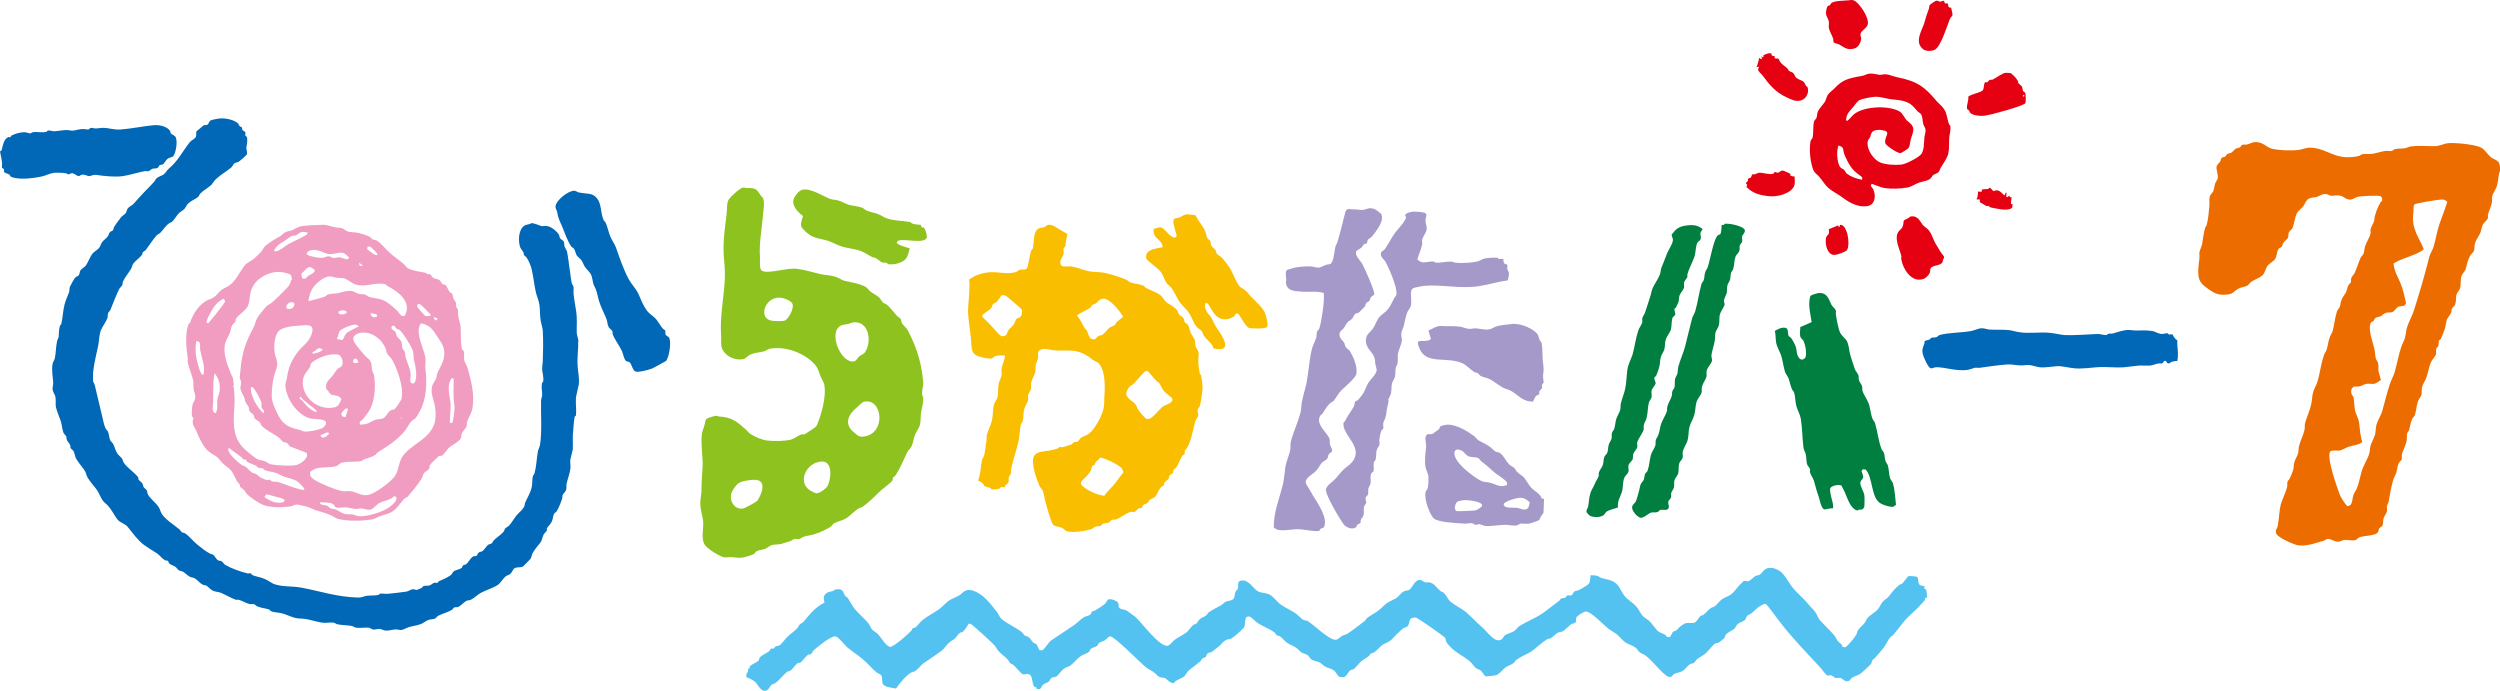 <?xml version="1.0" encoding="UTF-8"?><svg id="_レイヤー_2" xmlns="http://www.w3.org/2000/svg" viewBox="0 0 329.93 91.15"><defs><style>.cls-1{fill:#f9be00;}.cls-1,.cls-2,.cls-3,.cls-4,.cls-5,.cls-6,.cls-7,.cls-8,.cls-9{stroke-width:0px;}.cls-2{fill:#54c2f0;}.cls-3{fill:#e50012;}.cls-4{fill:#a499c9;}.cls-5{fill:#8dc21f;}.cls-6{fill:#f09dc1;}.cls-7{fill:#ec6c00;}.cls-8{fill:#0068b6;}.cls-9{fill:#007f41;}</style></defs><g id="_レイヤー_1-2"><path class="cls-7" d="m329.93,22.58s-.04.2-.06.06c-.19.65-.15,1.28-.37,1.97-.1.32-.49.88-.58,1.22-.1.33,0,.58-.07.95-.09.47-.41,1.13-.52,1.59-.01.13.04.31,0,.42-.11.32-.58.59-.71.96-.15.34-.14.64-.3,1.01-.19.43-.6.93-.71,1.43-.1.46,0,.64-.14.96-.12.22-.41.42-.51.66-.3.55-.39,1.1-.57,1.74-.13.29-.43.59-.53.85-.19.56-.05,1.1-.21,1.65-.06.25-.35.51-.43.75-.16.48-.04.86-.2,1.38-.08.21-.35.38-.45.58-.08.14,0,.27-.06.45-.13.3-.47.68-.59.97-.15.42-.14.93-.31,1.32-.13.34-.3.84-.49,1.23-.02.04-.2.14-.24.2-.09.27,0,.53-.12.81-.04.06-.2.15-.23.22-.08.33.03.59-.08.86-.13.32-.52.68-.65,1.01-.28.67-.35,1.32-.59,2.02-.13.36-.47.84-.57,1.23-.09.34,0,.63-.07,1.02-.07.27-.33.51-.44.79-.24.66-.22,1.17-.43,1.88-.06.16-.3.38-.36.5-.25.58-.25.99-.44,1.58-.01.04-.19.24-.22.3-.09.38,0,.66-.07,1.02-.13.66-.54,1.32-.65,1.94-.02.17.06.36,0,.52-.04.14-.29.3-.35.44-.24.4-.22.84-.38,1.36-.09.29-.36.69-.42,1-.28,1.01-.39,1.71-.58,2.82-.03.11-.2.4-.22.53-.03.25.03.46,0,.7-.06.27-.39.69-.46.96-.08.33,0,.65-.14.93-.06.14-.36.25-.43.38-.09.15-.04.34-.16.48-.3.49-1.77.44-2.44.67-.14.05-.39.34-.51.37-.6.15-1.08-.08-1.59,0-.22.03-.43.27-.88.21-.39-.04-.8-.42-1.31-.35-.05.02-.29.19-.34.2-1.06.29-2.59.92-3.76.56-.62-.19-2.5-1.02-2.61-1.52-.12-.42.17-.71.21-.92.21-1.1.18-1.96.42-2.9.19-.69.66-1.57.82-2.25.08-.31-.03-.48.08-.79,0-.08.18-.16.2-.23.16-.26.42-.96.51-1.21.13-.38.05-.63.15-1,.1-.38.41-.88.52-1.26.09-.38.03-.63.13-1,.19-.69.59-1.46.73-2.16.04-.34-.02-.6.07-.87.22-.75.63-1.66.8-2.46.15-.68.09-1.08.28-1.67.15-.45.48-.99.59-1.44.32-1.18.42-2.2.8-3.32.08-.27.27-.49.36-.73.19-.61.21-1.17.44-1.73.08-.2.28-.49.35-.74.23-.86.3-1.73.57-2.59.05-.17.3-.42.37-.6.13-.29.08-.58.24-.93.11-.35.48-.75.62-1.09.13-.32.13-.58.3-.87.05-.09.25-.24.3-.35.07-.23-.02-.37.07-.58.06-.18.35-.47.44-.66.31-.71.48-1.3.79-2.02.07-.15.29-.33.37-.51.15-.32.09-.66.22-1,.16-.52.59-1.13.72-1.69.03-.18-.04-.38,0-.56.06-.27.36-.75.45-1.02.09-.34.04-.53.16-.85.13-.54.43-1.18.7-1.67.02-.03.22-.21.22-.22.04-.1-.04-.25,0-.37-.12-.05-.13-.19-.22-.23-.38-.11-2.59-.02-3.03.1-.2.04-.63.33-.87.35-.67.07-.91-.41-1.38-.5-.54-.12-.87.05-1.3,0-.09-.02-.45-.21-.5-.21-.61-.09-.92.23-1.3.36-.43.12-.65.04-1.03.21-.39.18-.5.56-.72.93-.23.38-.75.66-.94,1.09-.27.59-.3,1.36-.58,1.95-.08.12-.37.35-.44.49-.12.25-.02.49-.13.75-.14.23-.44.41-.59.64-.12.16-.12.36-.21.51-.11.14-.36.14-.44.3-.24.38-.21.89-.43,1.3-.23.36-.76.58-1.02.93-.31.42-.33.99-.72,1.3-.45.36-.96.48-1.44.82-.18.11-.31.38-.51.49-.44.22-.83.2-1.24.43-.39.24-.68.66-1.23.72-1.26.2-1.84-.14-2.47-.55-.54-.41-1.11-.73-1.38-1.39-.3-.82-.09-1.98,0-2.8.05-.29-.04-.57,0-.81.05-.3.3-.73.36-1.11.15-.82.17-1.3.38-2.07,0-.12.18-.29.21-.37.21-.78.3-1.83.37-2.61.03-.44-.06-.82.06-1.24.06-.19.34-.44.43-.62.16-.38.16-.78.31-1.17.03-.1.26-.41.28-.49.13-.58-.2-1.19-.14-1.6.05-.31.38-.51.5-.73.08-.12.05-.31.16-.43.1-.13.34-.1.49-.2.09-.05.14-.25.23-.29.18-.14.39-.11.57-.21.22-.14.38-.4.57-.52.23-.11.4-.09.61-.21.06-.05.13-.25.21-.28.24-.12.44-.02.73-.08.23-.05.66-.28.93-.31,1.12-.08,1.6.71,2.32.88.95.21,2.54.29,3.61.14.46-.08.93-.31,1.52-.28,1.63.05,2.74,1.04,4.28,1.23.69.08,1.58,0,2.1-.16.07,0,.3-.19.35-.2.55-.11,1.03,0,1.52-.08.46-.09,1.16-.32,1.6-.36.28-.04.52.04.8,0,.09,0,.35-.21.43-.24.51-.11.83-.04,1.36-.12.16-.04.5-.19.68-.23,1.31-.16,2.34-.01,3.4-.05.49-.03,1.04-.32,1.52-.38,1.09-.12,3.52.19,4.29.51.62.27.9.87,1.38,1.3.34.29.97.4,1.15.85.14.38.08.65.14,1.02Zm-6.95,4.05c-.25-.17-.29-.32-.8-.3-.44.02-3.47.5-3.56.66-.16.28-.08.8-.13,1.16-.29,2.07.84,3.31,1.39,4.76-1.07.83-2.89,1.13-4,1.87.12,1.08.55,1.72.87,2.48.38.85.55,1.78.79,2.76-.07.05-.12.23-.21.29-.27.13-.61.07-.87.19-.24.15-.42.54-.72.68-.36.12-.62,0-.94.13-.23.09-.44.34-.66.44-.23.11-.46.07-.65.21-.13.1-.17.33-.29.43-.05.06-.25.08-.28.15-.51.76.28,2.78.43,3.48.11.49.07.88.22,1.38.04.12.25.36.26.48.12.45,0,.75.08,1.17.08.34.21.66.3,1.1-.18.12-.64.46-.86.5-.33.05-.69-.05-1.02,0-.26.03-.66.28-.94.34-.28.07-.59-.05-.86.08v.07c-.23.1-.26.37-.23.73.02.16.28.44.3.56.12.71.09,1.14.2,1.74.11.49.44,1.02.52,1.51.13,1.08.18,1.83.43,2.67-.56.41-.96.36-1.74.59-.36.1-.85.44-1.23.52-.4.05-.87-.08-1.17.07-.8.35.97,5.28,1.25,5.92.2.41.61,1.02.93,1.37.19-.13.33-.06.45-.23.24-.35.21-.91.36-1.3.08-.23.33-.58.43-.81.29-.72.36-1.28.59-2.08.21-.9.84-1.75,1.08-2.62.08-.33.04-.58.14-.93.12-.41.47-1.06.61-1.52.11-.51.04-.82.2-1.35.13-.49.58-1.19.72-1.67.37-1.28.61-2.37,1.02-3.61.15-.47.5-1.12.64-1.58.34-1.2.49-2.2.87-3.34.11-.36.41-.84.49-1.21.16-.61.12-.93.3-1.45.24-.77.71-1.54.94-2.33.73-2.36,1.37-4.46,1.96-6.87.12-.46.47-.95.58-1.38.3-1,.42-1.9.72-2.82.34-1.03.79-2.09,1.1-3.12Z"/><path class="cls-5" d="m99.44,73.14c-.29.16-1.23.42-1.53.46-.44.06-1.1-.07-1.42-.07-.3-.02-.7.08-1.02,0-.68-.21-2.18-1.14-2.49-1.68-.5-.9-.08-2-.19-3.11-.08-.62-.32-1.45-.37-2.08-.04-.65.14-1.26.15-1.8,0-.94.08-2.17.15-3.19.08-1.35-.27-2.96-.09-4.41.06-.37.28-.87.36-1.23.09-.27.06-.55.23-.73.17-.14,1.02-.43,1.38-.42.07,0,.26.08.22.08,1.88.09,2.53.8,3.55,1.67.24.18.37.45.65.63.57.37,1.43.77,2.23.88,1,.1,2.32.1,3.2-.14.4-.12.91-.53,1.3-.67.13-.05.25.04.38,0,.17-.05,1.47-.93,1.59-1.06.15-.21.4-1,.49-1.21.32-.98.83-2.92.58-4.27-.07-.35-.4-.85-.52-1.17-.18-.5-.28-.89-.56-1.29-1.04-1.42-3.69-2.74-6.1-2.31-.25.06-.56.28-.8.36-.78.17-1.19.15-1.81.43-.32.12-.52.51-.94.59-1.33.22-2.43-.58-2.76-1.38-.21-.51-.09-1.2-.14-1.89-.17-2.32.42-5.1.5-7.44.04-.92-.07-2.09-.15-3.04-.11-1.74.18-3.8.38-5.35.08-.73,0-1.23.2-1.81.14-.4,1.54-1.67,1.97-1.73.24-.04.29.06.5.06,1.18-.03,1.27.12,1.81.94.1.16.31.28.37.51.2.71-.03,1.68-.06,2.3-.16,1.78-.51,3.61-.39,5.3.06.63-.15,1.65.3,1.88.84.43,3.35-.45,4.56-.27,1.04.12,2.15.47,3.12.7.73.14,1.35.14,2.04.36.33.1.74.4,1.09.51,1.03.25,2.09.36,2.91.86.19.12.32.36.49.5.37.32.78.49,1.16.79.24.19.36.53.58.74.13.12.36.15.51.28.49.41.87.97,1.31,1.45.13.14.4.25.5.42.1.16.05.36.16.53.16.31.52.57.72.86.23.37.63,1.27.79,1.65.69,1.58,1.11,3.19,1.31,5.3.04.6-.18,1.01-.15,1.6,0,0,.14.47.15.47.04.77-.23,1.48-.31,2.1-.05.55,0,.95-.12,1.44-.11.47-.5.96-.66,1.36-.21.59-.21,1.1-.51,1.61-.12.23-.38.4-.5.66-.51,1.08-.91,2.06-1.52,3.03-.07.1-.3.24-.37.34-.07.16.01.25-.07.36-.26.4-1.27,1.07-1.67,1.46-.69.68-1.39,1.38-2.16,1.95-.24.19-.49.19-.72.34-.52.34-1.01.9-1.53,1.24-.51.32-1.13.39-1.67.69-.14.12-.27.37-.42.45-.56.35-1.38.73-1.96.92-.59.21-1.02.21-1.59.39-.12.04-.48.28-.58.3-.21.01-.45-.04-.66,0-.15.01-.37.25-.51.28-.41.11-.81.23-1.14.35-.45.13-.74.04-1.24.15-.32.06-.67.4-.95.52-.37.14-.72.11-1.07.29-.19.06-.29.32-.44.4Zm14.64-20.14c-.31.06-.66.49-.87.66-1.18.93-1.99,2.26-.44,3.46.3.24.55.58,1.17.5,3.03-.32,2.57-5.06.15-4.62Zm-1.32-5.33c.24-.06.48-.52.66-.66.26-.2.55-.25.73-.51.92-1.36.59-4.02-1.39-3.97-.22,0-.67.16-.85.23-.37.08-.65.06-.95.21-1.75.96.1,5.14,1.8,4.71Zm-8.18-7.59c-.17-.4-1.19-.8-1.73-.8-1.91-.06-2.82,2.73-1.03,3.04.44.06,1.32.1,1.74,0,.43-.14,1.31-1.63,1.01-2.24Zm2.6,24.78c.18.08.38.27.74.22.38-.08,1.12-.62,1.3-.95.48-.93.72-3.31-.8-3.22-2.12.1-3.35,3-1.24,3.96Zm-9.03,2.23c.18-.04,1.68-.85,1.81-1.02.49-.73,1.41-2.79-.45-2.75-.7.04-1.57.14-2.02.44-.35.23-.94,1.03-1,1.46-.21,1.06.57,2.13,1.66,1.87Z"/><path class="cls-5" d="m105.97,28.51c-.09.32-.35.96-.23,1.35.09.33.89,1.02,1.17,1.18.61.37,1.2.44,2.01.64.75.17,1.55.67,2.24.88.89.24,1.68.28,2.47.58.49.18,1.05.6,1.51.8.19.06.36.05.49.16.28.14.54.47.89.56.12.03.32-.04.43,0,.06.01.23.2.29.21.4.06,1.03-.02,1.38-.15,1.07-.38,1.14-.79,1.44-1.93-.44-.18-1.16-.32-1.59-.61-.04,0-.1-.18-.14-.21.1-.06.12-.19.21-.21.93-.3,3.5.49,3.78-.43.02-.15-.07-.47-.07-.53-.07-.27-.21-.72-.37-.79-.03,0-.19.04-.21,0-.13-.08-.07-.17-.16-.34-.46-.04-.65-.03-1.07-.15-.04,0-.26-.2-.37-.22-1.13-.21-2.14-.14-3.11-.51-.36-.13-.78-.45-1.16-.57-.55-.19-.91-.21-1.45-.44-.17-.05-.39-.31-.56-.37-.57-.21-1.03-.21-1.69-.36-.43-.11-.98-.45-1.43-.58-.42-.13-.67-.08-1.08-.21-.82-.28-2.62-1.49-3.7-1.22-.47.1-1.01.84-1.16,1.28-.28.88.72,1.82,1.24,2.18Z"/><path class="cls-8" d="m76.34,44.99c-.03-.25-.21-.8-.23-1.08-.02-.83.08-1.81-.07-2.81-.09-.68-.31-1.76-.35-2.39-.02-.27.03-.6,0-.87-.02-.09-.21-.35-.22-.43-.11-.36-.17-1.17-.23-1.46-.17-1.03-.21-1.79-.42-2.8-.06-.16-.24-.42-.3-.58-.1-.3-.01-.51-.14-.73-.1-.14-.35-.23-.43-.36-.14-.17-.11-.38-.22-.57-.28-.41-.95-.99-1.52-1.07-.23-.06-.51.02-.72,0-.36-.07-.96-.44-1.45-.38v.07c-.2.05-.37.09-.61.15-.85.26-1.11,1.66-.84,2.75.08.38.34.6.49.87.07.13,0,.19.07.35.06.11.31.26.36.36.33.48.61,1.19.72,1.82.19.9.25,1.63.46,2.6.1.56.43,1.25.5,1.8.1.77.04,1.3.16,2.02.04.35.24.95.28,1.37.09,1.52.04,2.76,0,4.14,0,.19-.12.75-.07,1.08.03.39.21.94.13,1.51l-.13.14c-.17.62,0,1.09,0,1.66,0,.05-.15.58-.15.64-.06,1.94.15,3.91-.14,5.92-.04.25-.24.62-.29.89-.17,1.04-.18,1.9-.44,2.88-.01.07-.18.24-.2.34-.14.54-.05.91-.16,1.45-.14.71-.6,1.44-.85,2.02-.11.23-.06.38-.17.61-.22.41-.69.76-1.02,1.15-.32.42-.57.86-.92,1.28-.15.18-.45.27-.57.44-.1.1-.06.26-.15.34-.35.48-.98.8-1.37,1.24-.11.12-.11.26-.22.34-.18.14-.35.09-.51.23-.27.23-.46.6-.73.81-.19.12-.35.06-.52.22-.11.08-.14.32-.27.41-.12.08-.31-.02-.44.08-.38.22-.59.78-.94,1.03-.17.1-.31.04-.43.2-.08.1-.05.21-.14.28-.35.24-.71.23-1.04.44-.17.13-.23.4-.41.52-.49.33-.91.53-1.54.79-.07.01-.14.2-.21.21-.12.04-.31-.03-.44,0-.14.04-.42.32-.64.36-.32.09-.5-.03-.81.09,0,0-.11.17-.12.19-.15.09-.62.27-.73.31-.15,0-.3-.12-.51-.1-.23.02-.55.25-.81.31-.8.12-1.62.2-2.32.28-.41.07-.82-.06-1.22,0l-.15.15c-.54.13-1.01.06-1.59.13-.3.05-.72.25-1.08.23-2.79-.05-5.19-.88-7.54-1.31-1.22-.22-2.53-.08-3.63-.48-.37-.16-.83-.52-1.24-.68-.57-.24-1-.26-1.59-.49-.04-.02-.14-.2-.21-.23-.13-.04-.29.03-.43,0-.83-.18-2.2-.68-2.91-1.1-.18-.08-.33-.37-.5-.49-.17-.11-.31-.02-.5-.15-.25-.15-.4-.55-.64-.73-.14-.09-.29-.05-.44-.16-.52-.27-1.1-.73-1.59-1.13-.57-.44-1.07-1.12-1.66-1.52-.15-.1-.3-.05-.44-.16-.1-.08-.19-.26-.29-.35-.77-.64-1.74-1.22-2.32-2.02-.21-.31-.24-.65-.44-.94-.37-.56-1-1.01-1.37-1.58-.14-.21-.1-.43-.22-.66-.06-.12-.29-.25-.37-.36-.11-.2-.09-.38-.23-.58-.09-.14-.43-.32-.49-.51-.04-.06.03-.15,0-.21-.5-.67-1.28-1.13-1.81-1.8-.2-.2-.21-.47-.35-.71-.18-.25-.51-.45-.66-.74-.24-.41-.29-.79-.52-1.21-.07-.13-.31-.33-.36-.43-.18-.4-.13-.75-.31-1.15-.04-.14-.21-.25-.27-.36-.24-.47-.31-.88-.44-1.45-.33-1.43-.69-2.85-1.03-4.34-.01-.1-.19-.39-.22-.5-.05-.37.03-1.81,0-1.22.14-1.25.45-2.44.67-3.48.14-.73.11-1.37.35-2.03.19-.49.69-1.11.88-1.66.06-.19,0-.33.06-.57.03-.12.25-.34.31-.44.39-.98.71-1.81,1.15-2.75.1-.21.36-.38.44-.58.07-.14,0-.29.07-.42.27-.6.78-1.19,1.09-1.72.13-.24.15-.49.29-.69.31-.4.84-.73,1.14-1.14.08-.1.03-.18.08-.3.08-.13.34-.22.43-.35.48-.66.88-1.28,1.39-1.88.13-.17.34-.21.5-.36.36-.36.64-.82,1.03-1.16.19-.18.48-.22.66-.43.26-.31.44-.64.72-.94.21-.27.56-.39.8-.65.21-.26.31-.58.58-.79.37-.32.83-.47,1.24-.8.11-.13.16-.31.28-.45.43-.41,1-.72,1.45-1.13.22-.25.39-.58.65-.8.63-.58,1.38-.98,2.02-1.53.14-.13.2-.38.37-.51.18-.13.37-.08.57-.21.18-.12,1.03-.84,1.08-1,.07-.27-.09-.67-.08-.8.03-.4.21-.88.08-1.45-.02-.05-.2-.17-.21-.21-.05-.12.05-.29,0-.43-.05-.1-.31-.19-.37-.29-.09-.14-.03-.3-.14-.43h-.15c-.13-.06-.25-.42-.35-.49-.5-.4-1.52-.7-2.47-.6-.23.05-.8.12-1.09.25-.23.09-.24.43-.42.56-.17.1-.35,0-.52.1l-.94.78c-.1.25.03.49-.07.71-.12.28-.6.47-.8.71-.96,1.21-1.56,2.48-2.76,3.49-.26.2-.44.59-.71.79-.34.22-.64.24-.94.51-.1.08-.13.23-.23.35-.33.41-.78.84-1.16,1.23-.55.58-1.11,1.16-1.65,1.8-.21.21-.54.34-.73.56-.17.23-.15.47-.3.67-.14.18-.42.3-.58.49-.25.32-.75.99-.94,1.32-.09.13-.05.28-.15.42-.11.14-.32.14-.43.28-.13.17-.11.36-.24.51-.17.28-.51.46-.71.72-.22.26-.24.53-.43.8-.25.32-.72.52-.95.86-.34.5-.47.96-.8,1.46-.16.25-.59.45-.72.66-.14.18-.09.44-.21.62-.12.16-.38.22-.53.38-.17.24-.53.89-.65,1.15-.11.26-.04.45-.12.74-.17.45-.47,1.11-.59,1.59-.24.89-.21,1.64-.44,2.6-.02.06-.21.27-.21.37-.13.49-.08.8-.14,1.37-.02.1-.2.42-.21.56-.18.84-.12,1.42-.3,2.26-.04.19-.26.5-.29.7-.14.88.02,1.63.08,2.41.03.35-.11.72-.08.99.03.28.31.68.37.93.09.47,0,.82.06,1.32.1.58.5,1.43.66,1.94.17.56.16,1,.35,1.52.08.16.31.34.37.5.07.16,0,.28.08.45.07.17.35.47.42.64.08.14,0,.31.08.44.07.11.3.25.37.37.17.3.17.69.34,1,.32.55.84,1.12,1.18,1.65.16.3.18.58.35.86.31.55.8,1.04,1.16,1.54.33.45.49.97.8,1.44.19.32.56.5.78.8.46.52.76,1.17,1.18,1.73.34.45,1.02.55,1.37,1,.65.8,1.34,1.79,2.17,2.39.58.42,1.15.75,1.74,1.13.33.26.66.69,1.02.88.12.08.24-.01.37.08.07.07.12.29.21.38.25.18.55.24.79.41.15.1.28.35.43.44.21.13.39.1.6.22.28.17.57.5.86.64.24.13.44.09.65.21.34.19.65.63,1.01.81.17.11.34.08.5.14.28.17.52.49.81.64.36.21.66.16,1.07.3.62.23,1.4.73,2.04.94.11.04.24-.03.36,0,.44.11,1.03.49,1.51.58.18.02.36-.04.51,0,.14.04.31.24.43.29.56.23,1.05.24,1.59.42.09.04.15.18.23.21.49.21.99.16,1.52.31.51.14,1.21.48,1.66.58.57.14.9.06,1.45.16.65.1,1.47.39,2.17.48.5.06,1.03-.08,1.54,0,.05.02.35.21.43.21.76.14,1.2.1,1.94.22.1.03.41.22.52.23.66.08,1.13-.06,1.72,0,.08,0,.36.2.45.23.39.06.69-.1,1.02-.07.06,0,.51.2.63.21.52.06,1.02-.14,1.38-.14.3-.03.46.08.73.08.36-.04.71-.29,1.02-.38.59-.18.92-.17,1.51-.38.31-.07.7-.42,1.02-.55.34-.14.59-.07.95-.21.12-.05.28-.3.42-.37.61-.29,1.14-.42,1.75-.74.09-.03.26-.29.36-.35.17-.07.32,0,.51-.06.34-.15.76-.63,1.08-.81.18-.1.36-.04.58-.14.46-.21.92-.7,1.38-.94.75-.38,1.45-.58,2.15-.99.45-.3.69-.84,1.1-1.18.18-.13.47-.17.65-.36.18-.18.32-.63.56-.73.39-.15.76-.02,1.09-.22.07-.05.88-.91.96-.98.17-.31.17-.62.35-.88.27-.48.73-.94,1.02-1.37.18-.28.18-.61.36-.94.07-.16.38-.44.44-.56.02-.1-.04-.21,0-.29.16-.28.51-.57.64-.89.17-.34.13-.64.29-1,.08-.16.29-.24.36-.36.26-.4.59-1.25.72-1.67.05-.2,0-.31.07-.49.11-.21.37-.39.46-.67.09-.34-.02-.53.07-.86.11-.53.42-1.35.49-1.93.05-.42-.07-.83,0-1.23.04-.28.27-1.02.31-1.29.05-.82-.06-1.69.07-2.63.03-.4.08-1.26.19-1.72l.16-.14c.09-.87-.06-1.42,0-2.33.05-.46.3-1.31.38-1.79.09-.8-.11-1.67-.15-2.31-.1-1.22.11-2.46.07-3.4Z"/><path class="cls-8" d="m8.76,22.86l.22.16c.19,0,.3-.18.59-.16.21.03.58.35.78.38.2,0,.28-.14.37-.16.51-.13.7.18,1.15.16.14-.02.42-.2.74-.16h.08c1.06.16,2.51.31,3.54.16.94-.14,2.04-.51,2.9-.66.16-.01.37.04.51,0,.12-.04.32-.25.45-.3.25-.09.48,0,.71-.12.12-.08.18-.31.3-.38.12-.07.23.02.36-.07.28-.18.41-.6.72-.79.17-.13.48-.14.66-.28.34-.35.65-1.93.34-2.55-.11-.22-.49-.31-.64-.5-.07-.08-.02-.18-.07-.28-.33-.54-1.29-.89-2.26-.78-1.2.11-2.86.45-4.29.56-.79.06-1.53-.18-2.09-.21-.47-.04-.92.09-1.31.07-.04,0-.38-.1-.57-.07,0,0-.25.21-.28.21-.24.02-.47-.08-.8-.06-.28,0-.96.17-1.15.2-.29.03-.64-.04-.81-.07-.52-.01-1.2.13-1.67.16-.39.02-.56-.13-.94-.09l-.15.16c-.65.17-1.2-.05-1.87.07l-.24.14c-.18.02-.5-.12-.65-.14-.74-.05-1.42.21-1.88.43-.03.02-.11.2-.14.21-.09.04-.21-.03-.3,0-.62.38-.63.91-.86,1.73,0,.05-.18.12-.21.16.08.38.24,1.12.28,1.58.01.18-.06.44,0,.6.01.03.2.1.22.12.07.17-.02.34.07.45.12.13.5.18.66.3.07.04.12.24.21.28,1.01.47,3.01.21,4.2-.06.41-.1.97-.38,1.45-.45.56-.03,1.16-.03,1.67.08Z"/><path class="cls-8" d="m87.84,44.12c-.08-.17.02-.33-.06-.51-.04-.08-.23-.15-.29-.22-.35-.4-.58-.89-.93-1.3-.35-.38-.85-.65-1.17-1.07-.51-.69-.77-1.39-1.14-2.24-.3-.66-.91-1.26-1.25-1.88-.72-1.35-1.2-2.77-1.72-4.26-.19-.47-.57-1.02-.75-1.46-.24-.6-.31-1.11-.58-1.74-.07-.16-.31-.36-.34-.51-.36-.97-.24-2.03-.81-2.74-.62-.79-1.27-.55-2.45-.8-.16-.03-.36-.23-.59-.22-.84.03-2.41,1.3-2.45,2.09-.03.17.17.51.2.64.16.95.37,1.28.66,1.95.39.93.69,1.91,1.23,2.7.08.1.3.16.36.3.18.25.19.6.35.85.14.22.43.4.59.6.22.28.29.62.5.93.22.33.6.62.8,1.01.18.4.16.65.29,1.16.05.24.27.58.35.8.21.59.24,1,.44,1.6.22.73.67,1.59.93,2.23.16.39.13.72.3,1.11.1.2.38.35.5.56.07.15,0,.27.06.44.29.74.9,1.52,1.24,2.26.14.36.24,1,.51,1.24.13.11.38.07.5.2.3.35.31.91.7,1.17.34.19,1.8-.2,2.26-.38.03,0,1.82-.99,1.82-.99.37-.46.72-2.26.43-3.04-.04-.15-.42-.28-.51-.45Z"/><path class="cls-6" d="m33.67,34c.23-.19.72-.67.87-.86.2-.27.26-.54.51-.72.6-.49,1.19-.84,1.88-1.23.27-.15.5-.45.8-.58.29-.12.49-.1.8-.22.33-.14.75-.42,1.15-.52.93-.16,1.93-.16,2.83-.2.62-.04,1.21.25,1.81.34.3.07.49,0,.79.1.22.06.52.33.72.41.47.19.98.09,1.53.23.41.11,1.07.3,1.44.51.1.04.22.23.29.29.24.11.46.1.66.22.68.45,1.15,1.14,1.75,1.65.56.5,1.16.89,1.73,1.37.21.19.37.45.58.6.66.39,1.6.43,2.46.64l.08.15c.11.03.26-.05.37,0,.13.05.34.42.5.51.27.16.56.1.8.3.14.09.22.37.35.49.12.09.3.03.44.14.15.13.35.67.5.87.09.13.3.19.37.3.11.2.05.36.15.58.04.17.3.42.35.59.04.15-.02.32,0,.49.02.07.21.3.23.37.09.32,0,.6.07.95.05.32.24.83.29,1.22.1,1.15-.03,2.06.2,3.12.02.04.21.18.22.19.13.45-.01.8.08,1.25.06.31.34.69.43,1,.41,1.5.96,3.32.66,5.28-.1.62-.56,1.35-.73,1.86-.06.21.01.38-.06.59-.12.31-.54.65-.65.99-.08.2,0,.34-.08.53-.32.58-1.17.88-1.67,1.36-.18.19-.58.79-.79.93-.18.12-.39.04-.57.14v.08c-.12.06-1.02.95-1.08,1.08-.09.12,0,.29-.09.45-.14.26-.56.38-.72.65-.14.21-.14.49-.3.71-.54.81-1.23,1.67-1.86,2.39-.11.1-.29.1-.38.2-.58.62-1,1.38-1.74,1.8-.49.29-.99.32-1.52.54-.29.1-.65.36-1.02.42-1.32.21-3.19.26-4.49-.07-.32-.1-.72-.39-1-.51-.72-.29-1.25-.43-2.04-.67-.35-.12-.8-.38-1.22-.48-.42-.08-.94-.23-1.23-.23-.17,0-.58.21-.72.23-1.06.16-2.75.22-3.78-.23-.48-.2-1.67-1.01-2.02-1.37-.18-.17-.24-.42-.45-.6-.15-.15-.37-.24-.49-.43-.02-.05.03-.13,0-.2-.04-.12-.3-.34-.36-.44-.29-.52-.45-1.01-.79-1.43-.29-.37-.69-.57-1.02-.88-.32-.28-.54-.67-.87-.94-.45-.33-.95-.55-1.32-.93-.63-.73-1.04-1.62-1.44-2.6-.12-.26-.39-.66-.43-.95-.04-.27.11-.41.07-.71l-.16-.15c-.08-.28,0-1.29.08-1.58.05-.23.32-.57.35-.88.04-.4-.16-.76-.21-1.08-.07-.47.01-.76-.07-1.21-.13-.67-.51-1.51-.65-2.1-.11-.34-.03-.59-.08-1-.2-1.32-.36-3.21.15-4.4l.14-.07c.48-1.28,1.06-2.22,2.1-2.91.35-.22.76-.27,1.09-.51.34-.23.62-.67.94-.92.33-.27.66-.35,1.03-.6.9-.61,1.36-1.7,2.02-2.6.34-.47,1.04-.7,1.44-1.09Zm-7.23,12.29c-.09-.41.04-.84-.14-1.15-.09-.14-.24-.04-.38-.14-.29,1.27.03,2.65.38,3.68.06.3.25.57.37.8.06-.03.18-.08.2-.07.21-1.3-.24-2-.42-3.12Zm33.03,7.02c.05.77-.15,1.75-.08,2.52.06-.03.22,0,.29,0,.2-.49.19-1.09.29-1.73.06-.4-.05-.93-.09-1.3-.07-1.01,0-1.87,0-2.82l-.27-.08c-.73,1.03-.25,2.22-.14,3.42Zm-31.15-4.06c-.27,1.1-.12,2.65-.21,4.06-.04.33-.11.9.14,1.14.03.05.2.05.22.08.37-.8.12-.88.22-1.8.02-.28.24-.73.27-1.01.17-1.07-.16-1.87-.64-2.47Zm1.38-9.45c.02-.27-.18-.25-.21-.37-.94.47-1.32,1.1-1.82,2.04-.2.36-.3.57-.44,1.08.05.03.22.1.22.15.25-.24,2.23-2.72,2.25-2.89Zm7.87,26.14c-.32-.14-.54-.27-.99-.34-.56-.12-.82-.28-1.46-.36,0,0-.17.32-.23.36.43.27.95.64,1.54.71.29.05.8.05,1.02-.07.08-.04.08-.26.12-.3Zm1.97-2.16c-.54-.52-1.16-.59-2.01-.86-.33-.11-.78-.39-1.09-.5-.55-.19-.94-.16-1.46-.36-.11-.05-.29-.28-.43-.29-.1-.02-.26.03-.36,0-.15-.06-.35-.29-.51-.36-.36-.18-.74-.26-1.08-.48-.06-.06-.14-.28-.21-.3-.1-.03-.22.04-.29,0-.1-.07-.12-.23-.23-.3-.6-.42-1.11-.78-1.66-1.22-.49.49,1.28,1.97,1.66,2.24.19.13.39.13.58.28.27.2.52.55.8.73.21.12.4.11.59.22.21.12.38.4.65.49.23.11.62.28.79.29.13.03.23-.08.28-.08.05.04.24.21.3.23.27.11.44.02.73.08.65.17,1.58.57,2.31.79,1.17.36,1.82.53.64-.58Zm12.76,1.82s-.2-.09-.21-.14c-.21.11-.39.32-.59.4-.54.24-1,.27-1.45.54-.34.16-.73.73-1.1.84-.45.12-.94-.13-1.23-.14-.25-.01-.47.07-.66.07-.37,0-1-.16-1.37-.21-.42-.03-.98.13-1.36,0-.14-.03-.23-.36-.37-.44-.42-.25-1.33-.21-1.73-.23.03.01.04.2.08.23.23.17.62.1.87.23.16.07.31.3.44.34.22.09.43.05.65.14.37.14.79.48,1.16.58.35.1.68.03,1.08.08.17,0,.54.21.72.23,1.23.13,3.21-.58,3.91-1.03.33-.19,1.05-.76,1.17-1.17.03-.12-.02-.23,0-.34Zm4.93-23.56c.13.05.13.13.22.22.03,0,.16,0,.21,0,0,0,.06-.17.07-.22-.14-.07-.26-.11-.44-.2.02,0-.04.14-.06.2Zm-1.67.6c-.87,1.21.37,3.28.58,4.54.08.48-.06.97,0,1.44.25,1.99.13,4.07-.73,5.64-.16.29-.43.8-.65,1.01-.15.13-.31.13-.44.29-.4.45-.62,1.01-1.01,1.45-.93,1.08-2.08,1.83-3.34,2.61-.16.07-.3.31-.44.41-.46.32-.89.37-1.49.59-.09.02-.25.21-.32.22-.91.18-1.72,0-2.6.22-.23.05-.51.41-.79.47-1.6.34-2.31-.12-3.41.76.05.25-.02.37.07.56.27.56,2.24,1.34,2.97,1.6.31.1.89.33,1.25.37.35.04.73-.04,1.08,0,.7.09,1.34.64,2.25.51.99-.16,3.16-1.83,3.6-2.54.5-.75.48-1.85,1.01-2.59,1.15-1.59,3.36-2.15,4.12-4.13.33-.79.25-2.13,0-3.03-.11-.47-.42-1.16-.27-1.94.05-.42.43-.8.56-1.17.11-.22.04-.41.15-.64.33-.85,1.14-1.79.87-3.23-.12-.64-.63-1.26-.94-1.74-.52-.82-.93-1.45-2.1-1.65Zm-18.97,5.47c-.04.54-.34,1.14-.45,1.59-.17.74-.28,1.75-.28,2.54,0,.78.4,1.62.66,2.16.65,1.39,1.27,1.98,2.96,2.31.15.04.44.19.6.23.72.08,1.97-.21,2.45-.43.28-.13.79-.75.28-1.01-.44-.24-1.45-.16-1.94-.29-1.52-.45-2.99-2.36-3.19-4.12-.07-.54.16-.89.2-1.31.21-1.51.78-2.51,1.53-3.47.57-.7,1.3-1.12,1.67-2.08.28-.79.31-1.38-.87-1.31-1.27.1-2.99.12-3.56.93-.43.63-.56,1.91-.36,2.9.08.42.32.8.3,1.36Zm1.81-7.36c.46-.11.76-1-.07-.86-.46.06-.99,1.08.07.86Zm1.88-3.99c.14,0,.32-.31.41-.36.41-.23,1.33-.63.53-1-.11-.06-.24-.19-.43-.15-.32.05-.72.67-1.02.86.08.43-.04.75.51.65Zm4.28,7.76c-.06-.12-.08.2-.08.21.2.04.35.12.73.14.17-.26.28-.64.49-.86.24-.28,1.32-.76,1.67-.94-.18-.06-.19-.23-.58-.23-.49.04-1.75.54-1.96.86-.15.25-.19.52-.27.82Zm1-3.11c.48-.2,0-.55-.51-.44-.82.18-.24.75.51.44Zm3.34.07s.15.32.3.36c.66.16.57-.29.57-.29,0,0-.24-.05-.08-.07-.25-.08-.37-.08-.73-.15.04,0-.04.14-.07.15Zm-1.37,2.45c-.23.02-.69.27-.8.44-.33.47.19,1.02.43,1.36.33.43.68.82,1.02,1.22.22.25.56.43.72.74.2.38.13.69.21,1.22.02.12.2.4.23.5.28,1.47.1,3.23-.37,4.33-.23.54-.72,1.13-1.07,1.58-.1.12-.41.3-.44.45-.04.15.1.2.08.27,1.09,0,1.32-.42,2.02-.64.36-.11.7-.06,1.02-.2.39-.19.57-.8.95-1.02.15-.11.34-.07.51-.16.2-.12.87-1.15.94-1.36.4-1.62-.74-4.4-1.24-5.2-.16-.26-.5-.56-.64-.8-.15-.24-.09-.45-.23-.71-.18-.43-.59-1.04-.95-1.3-.51-.42-1.31-.9-2.38-.73Zm5.35,11.15s.03.18.08.19c0,0,.13-.21-.08-.19Zm-5.65-7.52s-.19-.22-.21-.22c-.1-.02-.21.03-.3,0-.03.08-.08.27-.14.44.08.01.1.11.14.12.2.07.48-.06.59-.06-.04-.05-.09-.28-.09-.28Zm-1.58,6.34c-.14.12-.56.5-.59.66-.01.14.08.35.08.36,0,0,.31.12.43.16.14-.37.23-.68.38-1.12,0,0-.28-.05-.29-.07Zm-2.19-7.07c-.73.08-2.16.73-2.46,1.21-.07.14,0,.23-.07.38-.31.54-.84.9-.95,1.74-.26,2.06,1.84,4.13,4.21,3.59.49-.11.69-.63.87-1.08-.12-.11-.15-.25-.28-.31-.97-.44-.9.12-1.52-.84l-.15-.09c-.34-.94.44-1.39.8-1.86.27-.34.4-.67.72-.95.16-.12.43-.18.51-.38.24-.47-.07-1.31-.45-1.42-.29-.11-.91-.05-1.23,0Zm-.35,10.24s-.69.34-.8.36c.01.07.06.23.06.23.11.03.18.11.37.08.26-.02,1.14-.71.37-.66Zm-3.48-4.77c.02.06-.09.17-.08.29.01.06.26.18.31.23.58.73.94,1.19,1.87,1.58l.06-.21c-.67-.61-1.59-1.14-2.17-1.89Zm2.83-6.26c-.08-.02-.28-.1-.44-.08-.12.03-.28.21-.37.3-.18.1-.27.15-.43.27l.07.15c.5-.11.87-.16,1.17-.42.1-.1.19-.13,0-.22Zm12.59-5.58c.05.11.99,1.22,1.1,1.24.19.05.46,0,.65,0,0,0,.08-.36-.06-.29-.26-.25-1.15-1.22-1.39-1.3-.08-.04-.16.05-.2,0,0,.08-.13.19-.1.35Zm-2.3,3.11c-.14-.11-.3-.09-.44-.22-.08-.05-.2-.31-.28-.36-.1-.02-.21.05-.3,0,0,0-.11.28-.06.36.06.17.39.28.49.43.13.17.12.42.24.6.13.23.45.45.57.7.12.29.03.53.14.88.04.14.24.32.29.44.1.28.05.46.14.78.19.62.56,1.44.65,2.09.06.36-.11.84,0,1.18.02.08.25.13.3.21.05-.08.17-.09.21-.15.49-.71.07-2.43-.07-3.03-.09-.45-.03-.76-.14-1.17-.2-.64-1.3-2.37-1.73-2.74Zm-4.28-10.69c.05.1.95.76,1.08.78.82.15-.61-1.05-.65-1.08-.14-.08-.2,0-.35-.07,0,0-.12.27-.09.37Zm-1.09,1.8l.07.37c.06,0,.51.1.44.06,0,0-.13-.22-.51-.43Zm-.36,2.89c-.52-.13-1.02-.61-1.46-.79-.38-.14-.73-.06-1.22-.14-.24-.02-.59-.2-.95-.16-.75.12-1.55.82-1.96,1.32-.43.56-.64,1.22-.73,1.95.69-.2,1.39-.33,2.11-.58.13-.05.35-.25.45-.3.46-.15.84-.1,1.36-.18.44-.12,1.08-.34,1.68-.3.34,0,.7.27.93.35.34.12.59.05.95.13.17.06.37.26.51.3.78.23,1.54.22,2.16.58.53.31,1.1.81,1.54,1.23.19.19.43.64.71.73.09.03.22-.04.29,0,1.14-1.93-1.09-3.39-2.31-3.99-.05-.03-.15-.2-.23-.21-1.31-.31-2.51.41-3.83.06Zm-5.94-4.55c-.42.08-.96.5-.29.71.43.15,1.29.33,1.74.3.28-.01.6-.25.93-.2.09,0,.38.19.45.2.31.06.63-.11,1.01-.06.26.03.65.33,1.03.21.03-.01.04-.12.14-.15-.14-.14-.27-.3-.43-.44-.31-.22-.51-.29-.97-.22-.36.07-1.01.21-1.37.15-.61-.12-1.33-.67-2.24-.5Zm-4.94.08c.11-.01.11.08.3.07.59-.11,1.23-.76,1.73-1.02.84-.42,1.64-.76,2.38-1.23-.07-.03.06-.21.08-.23-.16,0-.57-.14-.86-.06-.22.03-.52.36-.72.44-.21.07-.33,0-.51.07-.38.14-.75.53-1.08.71-.68.4-.92.56-1.32,1.24Zm-3.41,7.24c-.3.71-1.2,1.1-1.58,1.71-.08.12-.02.25-.07.37-.08.16-.35.36-.44.51-.16.32-.16.58-.28.93-.2.55-.68,1.22-.72,1.88-.11,1.45.48,2.61.87,3.68.01.05.19.31.2.36.08.36.12.73.14.95.11,0-.06.14-.06.14-.03.1.06.29.06.29.12.82.12,1.78.09,2.46-.23,2.77-.11,4.44,1.58,5.86.46.36.96.88,1.53,1.15.31.14.52.09.86.22.24.09.54.35.8.42.79.16,2.86.27,3.49.08.38-.14,1.54-.77,1.3-1.53-.02-.12-2-.76-2.25-.93-.14-.08-.21-.35-.37-.43-.16-.11-.31-.05-.5-.14-.21-.12-.37-.42-.58-.58-.71-.51-1.62-.92-2.24-1.51-.13-.13-.15-.38-.29-.52-.17-.2-.52-.29-.66-.49-.1-.17-.04-.26-.14-.44-.13-.19-.47-.37-.57-.58-.08-.18,0-.28-.07-.44-.09-.23-.34-.48-.44-.73-.11-.22-.05-.34-.15-.58-.13-.27-.46-.79-.51-1.16-.03-.34.15-.59.08-.99l-.15-.3c-.04-.34.05-.84.07-1.08.2-2.63.81-3.95,1.74-5.71.2-.36.24-.79.44-1.17.25-.46.85-1.17,1.22-1.59.2-.21.48-.3.72-.49.64-.53,1.23-1.17,1.81-1.75.48-.47.56-.56.8-1.3.19,0,0-.3,0-.3-.04-.05.01-.16,0-.22-.17-.39-1.66-.56-2.1-.49-1.52.21-2.91,1.21-3.27,2.6-.17.68-.11,1.25-.37,1.83Zm1.75,12.7c-.1-.32-.9-1.86-1.17-1.94-.07-.03-.16.03-.21,0-.04,1.26.89,2.72,1.68,3.46-.02-.09.1-.18.05-.36,0-.07-.25-.28-.28-.36-.1-.29,0-.52-.06-.81Z"/><path class="cls-1" d="m153.2,35.88c.32.44.42.96.73,1.44.15.24.48.42.66.66.44.63.71,1.32,1.14,1.96.36.49.92.91,1.24,1.44.33.54.51,1.12.88,1.67.19.27.59.42.79.71.11.17.1.36.22.51.29.45.76.8,1.09,1.23.07.1.17.48.28.51.05.02.17-.03.23,0-.28.02.6.14.93,0,.93-.41-.58-2.37-.79-2.69-.33-.5-.49-.94-.8-1.51-.13-.19-.4-.43-.52-.64-.27-.55-.32-.68-.23-1.16.09,0,.25.03.31,0,.62.78,1.05,2.48,2.83,2.07.08-.02.6-.28.7-.34.09-.05.13-.32.23-.36.09-.04.19.05.29,0,.26.37,1.03,1.73,1.38,1.88.31.13,2.12.15,2.39-.08.31-.25-.17-1.79-.29-2.01-.49-.82-1.17-1.39-1.82-2.05-.27-.27-.49-.62-.79-.85-.24-.2-.54-.28-.72-.52-.51-.68-.74-1.45-1.17-2.24-.16-.3-.94-1.32-1.17-1.53-.18-.17-.49-.3-.64-.51-.1-.14-.07-.31-.14-.42-.15-.23-.46-.42-.59-.65-.09-.18-.04-.38-.13-.59-.06-.12-.31-.25-.36-.36-.19-.29-.15-.58-.31-.94-.15-.38-.73-1.21-1-1.59-.02-.02-.24-.48-.28-.51-.08-.04-1.05-.13-1.09-.13-.44.01-.74.31-1.02.42-.24.1-.56.06-.72.22-.31.29.28,1.66.35,2.25-.08.04-.1.14-.13.15-.7.22-1.4-1.23-1.98-1.32-.32-.02-.66.15-.94.23-.11,1.1.69,1.22,1.09,1.93.05.13.08.24.13.46-.49.11-1.27.2-1.66.43-.31.16-.66.46-.51,1.08.07.27,1.59,1.29,1.88,1.74Z"/><path class="cls-1" d="m128.13,44.64c-.11-1.32-.45-2.85-.36-4.07.06-1.12.27-2.58.13-3.68.84-.62,2.07-1.08,3.63-.95.8.08,1.73.23,2.6-.06.13-.04.34-.27.43-.27.31-.08.6.01.82-.08.27-.14.25-.51.36-.88.09-.42.2-1.11.34-1.58.03-.06.22-.23.23-.28.19-.99.04-2.21.72-2.61.26-.17.53-.1.8-.21.14-.06.33-.28.51-.3.58-.08,1.17.44,1.5.62.36.23.74.4,1.04.6-.18.53-.16.96-.3,1.6-.01.06-.21.23-.22.3-.04.23.05.49,0,.71-.04.3-.41.74-.42,1.01-.05.28.06.49.2.58.32.16.83.03,1.24.07.64.1,1.52.44,2.11.59.8.19,1.55.1,2.38.28.9.2,1.9.54,2.75.87.17.09.41.31.59.37.62.21,1.1.19,1.66.42.12.05.26.24.37.31.66.36,1.39.54,1.95.99.28.24.43.65.73.89.47.35,1.1.62,1.43,1.08.12.15.12.36.24.51.13.2.45.3.57.49.14.18.1.4.2.58.09.1.32.21.39.29.21.32.19.62.36,1.01.13.33.47.76.58,1.08.08.27,0,.44.08.73.04.28.31.52.37.73.14.5-.03.88,0,1.37,0,.36.12,1.03.2,1.59l.14.12c.11.32.24,1.52.23,1.8-.06.59-.19,1.69-.37,2.33-.04.15-.27.36-.29.5-.05.32.1.44.09.73-.03.19-.33.56-.37.72-.42,1.35-.56,3.1-1.45,3.99.07,0,.02.35,0,.41-.05.07-.27.14-.3.23-.32.48-.42.96-.72,1.43-.09.16-.34.29-.44.44-.06.1.03.24-.06.36-.11.14-.35.22-.45.35-.1.15-.05.28-.14.44-.11.17-.5.39-.59.57,0,.07.05.19,0,.23-.12.15-.37.23-.49.42-.32.41-.41.94-.8,1.23-.2.16-.48.18-.65.37-.12.1-.12.27-.23.37-.18.12-.41.12-.58.28-.09.08-.11.31-.22.37-.1.05-.26.01-.35.05-.16.07-.28.26-.43.36v.07c-.28.13-.46-.01-.73.06-.51.16-1.33.79-1.82.97-.24.06-.37,0-.58.05-.11.06-.29.32-.44.37-.25.13-.44.04-.71.13-.12.06-.26.27-.36.32-.22.07-.34,0-.6.06-.16.05-.46.31-.64.37-.63.21-2.44.51-3.19.27-.22-.06-.37-.32-.57-.41-.39-.21-.91-.18-1.23-.44-.28-.24-.86-2.44-1.02-2.97-.13-.44-.18-1.04-.35-1.5-.09-.21-.35-.45-.44-.66-.36-.79-1.22-3.13-.71-3.96.36-.63,1.25-.57,2.01-.71.28-.04.85-.19,1.17-.3l.08-.15c.16-.05.35.03.5,0,.18-.04.9-.26,1.17-.36.12-.07.24-.25.36-.3.15-.07.28,0,.44-.07.18-.1.27-.38.43-.49.32-.24.7-.29,1.03-.53.76-.52,1.87-2.48,2.01-3.6.08-.56.03-.94.08-1.52.11-1.63.03-3.56-.93-4.34-.02-.01-.18-.06-.18-.06-.07-.05-.04-.04-.13-.08-.03-.03-.17-.14-.22-.14-.05-.03-.11-.03-.14-.08-.5-.45-1.35-.93-2.11-1.08-.93-.2-1.95-.03-3.03-.14-.35-.04-1.01-.25-1.53-.14-.08.01-.4.19-.43.29-.14.23-.03.54-.06.85-.05.29-.26.69-.31.93-.06.36.01.6-.06.96-.1.36-.41.9-.52,1.3-.07.35,0,.56-.05.93-.08.27-.33.6-.38.8-.04.19.04.44,0,.64-.07.4-.41.81-.49,1.15-.18.56-.08,1.1-.22,1.67-.03.08-.19.29-.23.38-.21.84-.15,1.53-.35,2.36-.26,1.11-.73,2.47-.95,3.55-.05.14.01.35,0,.51-.04.14-.26.42-.3.56-.07.27.04.53-.07.74-.05.13-.38.25-.43.42v.14c-.11.07-.39-.04-.51,0-.05.02-.19.21-.22.22-.31.1-.78.13-1.09.09l-.07-.16c-.29-.12-.63-.12-.86-.29-.01-.01-.08-.2-.08-.2-.18-.25-.45-.35-.73-.52.35-.87.31-1.56.51-2.66.02-.16.26-.49.3-.66.12-.59.21-1.24.27-1.74.08-.34,0-.58.08-.95.15-.62.52-1.23.66-1.86.18-.77.09-1.42.29-2.16.09-.37.47-.73.5-1.16.07-.66-.02-1.08.15-1.74.06-.23.31-.7.34-.94.06-.28-.04-.57,0-.88.1-.58.36-.97.46-1.73-.4,0-.82-.06-1.31.08-.11.03-.32.28-.43.3-.42.07-1.04-.08-1.31-.15-1.5-.36-1.33-.89-1.45-2.52Zm20.57,7.58c.18.46.87.78,1.17,1.16.16.23.18.46.36.71.27.43.73.9,1.07,1.21.17-.04.3,0,.44-.06.59-.28,1.23-1.19,1.72-1.58.31-.21,1.13-.43,1.25-.8.02-.1-.04-.21,0-.3-.31-.29-.63-.49-.94-.78-.39-.36-.56-.94-.87-1.36h-.09c-.31-.17-1.2-1.39-1.37-1.45-.11-.02-.2.04-.28,0-.56.52-1.05,1.16-1.61,1.73-.14.14-.37.19-.5.36-.23.28-.52.72-.37,1.16Zm-.43,10.11c-.16-.34-.1-.44-.36-.66-.62-.5-1.79-1.07-2.67-1.3-.19.25-.5.46-.66.66-.08.08-.07.26-.15.34-.06.06-.26.06-.29.12-.09.17-.07.37-.15.54-.25.5-.68.93-1.08,1.28-.32.31-.34.6,0,.87.64.56,1.75,1.11,2.83,1.25.41-.64,1.01-1.11,1.45-1.68.36-.51.7-.97,1.09-1.43Zm-6.14-20.72c.41.53.67,1.08,1.02,1.71.01.07.24.22.28.29.19.38.26.92.57,1.1.11.04.29.1.45.07.13-.03.38-.36.5-.43.19-.1.34-.06.5-.15.37-.21.62-.69.95-.94.22-.17.49-.19.73-.37.1-.08.1-.26.21-.36.27-.25.6-.47.88-.72-.32-.64-1.77-2.45-2.61-2.4-.51.06-.68.37-.96.6-.16.14-.4.13-.56.29-.08.07-.06.21-.15.26-.54.42-1.25.64-1.8,1.04Zm-12.49.21c.36.32.67.67,1.02,1.01.27.26,1.23,1.45,1.51,1.53.2.03.42-.01.52-.08.21-.12.23-.46.37-.66.19-.29.52-.5.71-.79.18-.23.18-.51.37-.73.14-.14.47-.18.58-.34.1-.14.23-.57.13-.88-.02-.13-1.97-1.8-2.16-1.88-.17-.07-.28,0-.52-.05-.21.31-.42.69-.7.94-.14.12-.35.14-.45.29-.12.16-.09.34-.22.49-.19.25-1.05.72-1.17.96-.02.06.04.15,0,.21Z"/><path class="cls-3" d="m241.35,2.78c.06.27-.04.59,0,.86.08.47.46,1.08.59,1.51.03.17-.02.32.07.44.13.16.51.16.73.29.62.33,1.02.81,2.01.51.48-.15.83-.73.87-1.3.01-.17-.14-.4-.08-.65.12-.43.85-.73.96-1.24.19-.98-1.28-3.01-1.89-3.16-.19-.06-.49-.04-.64,0-.61.06-1.79.04-2.26.34-.07.06-.15.24-.22.3-.08.07-.24.06-.3.14-.12.17-.23.68-.21,1.01.03.32.32.7.36.95Z"/><path class="cls-3" d="m253.74,6.46c.36.27.93.35,1.53.14.86-.36,1.61-3.02,2.04-4.04.03-.12.32-.46.35-.51.06-.31-.13-.75-.16-1.02-.17-.07-.25,0-.34-.13-.14-.21.03-.32-.15-.44-.13-.11-.25.14-.37-.09-.08-.11,0-.15-.08-.28-.21.04-.52.14-.58.14-.02,0-.21-.17-.43-.14-.12,0-.81.48-.88.57-.13.22-.03.31-.14.58-.21.56-.36.98-.56,1.74-.28.96-1.36,2.53-.23,3.46Z"/><path class="cls-3" d="m232.02,9.21c.02.21.43.54.56.71.93,1.28,1.76,2.28,3.27,2.96.5.21,1.11.6,1.88.36.57-.18,1.12-.99.79-1.8h-.06c-.18-.1-.28-.53-.43-.65-.3-.22-.64-.27-.95-.5-.19-.14-.21-.39-.37-.59-.15-.2-.41-.2-.63-.36-.08-.06-.09-.24-.16-.28-.32-.31-.73-.52-.98-.88-.12-.12-.11-.34-.23-.42-.11-.07-.31,0-.45-.06-.07-.07-.05-.17-.07-.29-.13-.05-.26-.02-.36-.08-.02-.03-.05-.28-.06-.29-.08-.02-.35,0-.42,0l-.61.23c-.05.03.03.26-.06.28-.13.05-.09-.15-.23-.07,0,.05.11.28.07.3-.17.06-.15-.05-.35-.14-.12.46-.18.84-.37,1.23.15,0,.32-.06.37-.08-.05.19-.18.21-.14.45Z"/><path class="cls-3" d="m239.4,22.64c-.46-.91-.71-2.92-.44-4.1.02-.07.2-.23.23-.3.19-.8.03-1.47.22-2.24.01-.07.23-.28.29-.38.14-.31.06-.58.22-.92.15-.36.66-.88.89-1.23.18-.28.22-.64.4-.94.22-.33.61-.58.88-.86,1.09-1.15,1.74-1.32,3.68-1.66.29-.05.62-.26.88-.28.48-.09,1.09.12,1.39.14.28.03.59-.12.94-.06.37.04.93.28,1.3.36,2.89.56,3.79,1.39,5.37,3.25.3.33.69.61.93,1.01.36.56.36,1.12.6,1.87,0,.08.2.27.22.36.06.5-.11,1.08-.15,1.44-.06.83.02,1.45-.13,2.18-.16.6-.65,1.31-.96,1.8-.13.21-.19.49-.34.65-.19.16-.45.21-.68.36-.17.14-.25.4-.43.52-.43.29-.84.3-1.45.49-.47.16-1.02.57-1.59.66-.9.13-1.91.21-2.9.06-.58-.07-1.23-.4-1.78-.57.01.09-.11.12-.07.29.01.12.3.36.33.51.36.88.15,1.99-.77,2.14-1.48.27-2.82-.75-3.57-1.3-.55-.39-1.14-.66-1.67-1.13-.47-.44-.77-1.03-1.24-1.52-.16-.21-.43-.33-.56-.6Zm4.21-6.76l.21.06c.23-.2.42-.42.64-.66,1.07-1.22,4.65-1.48,6.23-.57.41.23.62.82.94,1.17.36.31.85.59.88,1.21.01.41-.28,1.01-.36,1.37-.12.53-.08.99-.45,1.22-.18.12-.75.51-.87.52-.41.07-1.96-1.01-2.02-1.3-.21-.96,1.02-1.56-.57-1.74.15,0-.49-.08-.88.07-.44.2-.39.43-.56.87-.05.13-.26.34-.29.45-.27,1.19.83,2.57,1.6,2.88.7.29,1.88.39,2.83.29.59-.06,2.4-1,2.65-1.43.36-.6.3-1.3.38-2.18.02-.25.18-.65.15-1.01-.02-.21-.25-.52-.3-.71-.12-.49-.07-.93-.3-1.32-.1-.14-.37-.28-.49-.41-.47-.56-.79-.98-1.52-1.23-.72-.27-1.36-.23-2.17-.37-.51-.07-1.25-.32-1.83-.29-.44,0-1.71.25-2.08.43-.31.15-.59.59-.81.86-.46.59-.93.85-1,1.82Zm-.74,6.19c.11.16.39.21.51.36.16.18.21.39.38.51.58.42,1.19.63,2,.79,0,0-.02-.34,0-.34-.42-.35-.94-.66-1.3-1.11-.43-.51-.83-1.32-1.09-2-.1-.28-.08-.58-.2-.79-.14-.2-.32-.16-.53-.3-.32.76-.21,2.27.22,2.89Z"/><path class="cls-3" d="m259.76,12.75c.48-.36,1.46-.48,1.88-.8.24-.23.12-.89.34-1.09.06-.07.19.03.28,0,.1-.04.21-.25.29-.3.16-.07.3,0,.45-.07.4-.18,1.2-.82,1.67-.88.12-.01.63.01.8.08v.07c.27.15.66.61.8.89h.07c.02.07-.03.21,0,.27.04.11.42.38.5.51.13.25.03.38.15.58.06.11.25.15.3.28.06.29.08,1.06,0,1.32-.15.35-4.57,1.57-5.39,1.66-.59.07-1.47-.02-1.85-.36-.12-.07-.12-.28-.24-.37-.02-.03-.2-.11-.2-.15-.14-.43.22-1.05.15-1.64Zm7.23,0c.25,0,.25-.23,0-.22v.22Z"/><path class="cls-3" d="m230.63,24.39c-.12.01-.08.21-.14.36,0,0,.25.03.14.06.68.65,1.5.93,2.7,1.07,1.29.18,3.07-.38,3.45-1.35.16-.4.05-.83.06-1.23-.3-.06-.36,0-.56-.15-.02-.01.01-.2,0-.21-.02-.04-.93-.44-1.03-.44-.21,0-.47.27-.57.29-.23.05-.29-.14-.52-.06-.02.03-.11.21-.15.21-.48.12-1.32-.13-1.74-.15-.3,0-.46.15-.71.23-.09.02-.24-.07-.29,0-.11.06-.14.35-.22.42-.08.07-.32.08-.36.16-.05.05.02.19,0,.27-.03.06-.53.32-.08.52Z"/><path class="cls-3" d="m262.14,27.18c.09.06.27-.03.37,0l.05.15c.23.08,1.3.27,1.47.29.5.08,1.33.07,1.5-.22.09-.12.02-.29.09-.43-.07-.04-.22-.04-.22-.08-.03-.24.06-.54.08-.88-.02,0-.24.03-.24,0,0,0-.04-.16-.06-.21-.02,0-.22.21-.22.21-.15.07-.11-.11-.21-.06,0,0,.11-.49,0-.58-.07.13-.18.3-.22.43-.52-.48-.79-.89-1.44-.57-.17-.1-.3-.41-.53-.45-.08-.03-.1.15-.15.15-.23.05-.54,0-.86.09-.02.12.03.23-.06.27-.12.06-.32-.04-.45,0-.02.52-.04.7-.2,1.02.15,0,.2.02.43,0,.03.16.03.12,0,.37.29.13.61.38.86.49Z"/><path class="cls-3" d="m250.94,34.3c.2,1.21,1.35,3.05,2.87,2.52.33-.09.73-.51.86-.8.12-.25,0-.46.15-.64.24-.36,1.05-.32,1.37-.6.25-.16.17-.38.3-.68h.07v-.23s-.38-.51-.43-.58c-.25-.46-.62-.96-.86-1.46-.24-.5-.34-.93-.67-1.37-.19-.3-.61-.49-.86-.79-.37-.46-.62-1.26-1.59-1.1-.14.04-.23.19-.31.22-.97.43-.42.23-.77,1.18-.17.36-.67.49-.75,1.21-.07.9.44,1.91.61,2.61.01.15-.05.34,0,.51Z"/><path class="cls-3" d="m240.99,31.33c-.19,1.01.22,2.33,1.09,2.31.37,0,1.53-.41,1.68-.65.46-.81.02-3.36-.89-3.32-.07,0-.12.25-.12.3-.17-.06-.1-.1-.17-.23-.41.2-.81.31-1.22.5-.01.16.05.42,0,.56-.04.13-.33.37-.36.53Z"/><path class="cls-9" d="m223.74,41.02c-.07.29-.35.71-.43,1-.36,1.36-.59,2.41-.94,3.76-.21.77-.64,1.75-.86,2.54-.11.35-.06.68-.15,1.02-.06.14-.27.5-.3.71-.08.41.02.69-.08,1.08-.03.13-.25.36-.28.51-.08.26,0,.41-.08.64-.13.4-.48.95-.58,1.39-.07.25,0,.4-.07.65-.16.47-.57,1.11-.74,1.59-.18.54-.18.92-.36,1.43-.05.21-.31.55-.35.74-.06.27,0,.47-.06.72-.13.41-.5.87-.6,1.29-.19.78-.19,1.31-.43,2.04-.05.12-.24.27-.3.36-.14.28-.08.53-.21.84-.07.17-.31.39-.36.51-.15.29-.14.55-.24.87-.12.42-.24.99-.43,1.45-.09.23-.46.43-.47.66-.11.32.14.69.26.84.15.24.55.64.88.68.13,0,.22-.06.29-.08.33-.12.66-.46,1-.6.3-.08.54.02.88-.08.09,0,.28-.25.35-.28.31-.1.9.15,1.1-.2.18-.32-.08-.5,0-.93.03-.17.3-.33.35-.51.04-.13,0-.34,0-.5.03-.27.33-.59.37-.8.1-.34-.01-.58.07-.95.11-.37.46-.66.52-1,.09-.53-.01-.9.14-1.32.08-.18.4-.49.44-.71.04-.23-.04-.5,0-.71.09-.56.52-1.09.65-1.59.15-.57.09-1.12.22-1.66.12-.54.5-1.11.64-1.59.18-.62.14-1.13.3-1.73.12-.47.52-.84.66-1.22.09-.28,0-.47.06-.8.09-.43.45-.91.59-1.31.1-.35-.05-.57.06-.92.13-.4.59-.86.68-1.22.03-.24-.08-.54-.08-.67.04-.49.34-1.39.43-1.88.11-.59.01-.7.12-1.22.08-.25.4-.69.44-.93.13-.58,0-1,.16-1.51.08-.27.54-.97.59-1.17.05-.25-.1-.32-.08-.58.03-.27.28-.71.35-.94.1-.32.01-.61.1-1.02.02-.23.29-.56.35-.79.1-.35.05-.63.15-.95.03-.1.26-.38.28-.47.16-.69.11-1.04.29-1.61.08-.25.42-.52.5-.73.12-.3-.01-.49.08-.8.04-.11.26-.32.3-.44.05-.22-.05-.49,0-.72.05-.24.41-.45.36-.8-.07-.52-1.92-.94-2.62-.87-.1,0-.08.13-.14.15-.08.03-.19,0-.29,0-.05.28-.02.77-.14,1.14-.05.14-.28.16-.38.24-.55.49-.99,3.15-1.3,4.12-.05.23-.29.51-.36.73-.12.38-.08.71-.21,1.1-.06.14-.24.32-.29.49-.34,1.22-.45,2.3-.81,3.55Z"/><path class="cls-9" d="m209.92,68.12c.61.19,1.31.16,1.74-.15.13-.12.22-.36.37-.45.4-.27,1.08-.38,1.5-.56-.1-.88.32-1.38.51-2.02.2-.62.08-1.19.3-1.82.08-.3.49-.59.57-.86.06-.25-.04-.54,0-.82.06-.32.39-.52.54-.79.09-.25.01-.49.12-.8.08-.23.44-.58.49-.78.07-.2-.04-.44,0-.66.12-.47.64-1.14.82-1.59.09-.22,0-.47.07-.79.06-.24.29-.58.35-.85.18-.71.13-1.29.3-2.03.04-.22.33-.54.36-.73.06-.27-.06-.58,0-.87.06-.28.47-.68.53-.92.03-.36-.22-.45-.15-.8,0-.06.19-.19.22-.23.16-.36.32-.83.41-1.15.14-.47.07-.92.23-1.37.07-.27.35-.67.44-.94.14-.54.04-.89.21-1.37.12-.37.5-.83.65-1.24.15-.51.05-1.01.22-1.59.02-.12.33-.26.36-.43.04-.25-.15-.49-.08-.8l.15-.08c.12-.29.31-.6.37-.78.09-.35.02-.58.14-.89.11-.29.49-.68.58-.99.05-.23-.04-.45,0-.66.05-.26.34-.52.44-.73.04-.09-.03-.25,0-.36.19-.73.68-1.6.92-2.3.21-.59.14-1.22.37-1.82.08-.21.36-.32.45-.51.14-.36-.07-.56,0-.86.02-.12.21-.36.29-.51-.48-.33-.9-.58-1.81-.5-1.11.08-1.66.37-2.13,1.06l-.13.09c-.09.4.18.47.13.87-.04.47-.62,1.3-.78,1.73-.25.72-.5,1.24-.74,1.89-.11.32-.08.62-.22.92-.21.56-.7,1.21-.92,1.73-.21.48-.21.86-.39,1.32-.21.61-.39,1.26-.64,1.96-.07.21-.32.51-.34.71-.04.16.02.34,0,.52-.11.36-.43.78-.53,1.08-.37,1.11-.46,2.1-.76,3.19-.2.59-.6,1.33-.69,2.03-.12.92-.11,1.65-.29,2.52-.13.62-.44,1.32-.56,1.88-.09.33,0,.53-.09.86-.08.35-.39.81-.5,1.15-.16.47-.14.92-.3,1.39-.03.11-.26.36-.28.49-.09.32.01.49-.07.82-.08.22-.3.54-.37.77-.11.44-.05.7-.2,1.08-.07.16-.31.35-.37.51-.15.42-.08.69-.21,1.08-.12.34-.4.64-.5.95-.08.23.02.34-.07.58-.11.29-.29.49-.44.86-.17.43-.54.97-.64,1.38-.18.59-.16,1.09-.29,1.76-.04.16-.25.4-.21.62.02.17.39.54.56.6Z"/><path class="cls-9" d="m237.59,43.19c0,.36-.1.88,0,1.23.04.21.35.42.43.57.2.43.49,1.7.22,2.24-.04.07-.19.1-.22.16.05,0-.09.06-.14.06-.35.03-.46-.23-.6-.44-.19-.36-.14-.73-.28-1.23-.1-.32-.44-.93-.65-1.21-.04-.06-.27-.16-.29-.22-.15-.32-.04-.88-.29-1.03-.49-.25-1.29.17-1.54.36.12.43.08.89.16,1.45.07.58.49,1.25.66,1.75.23.76.27,1.26.49,2.1.08.33.41.69.52,1,.18.56.22.9.43,1.38.05.14.25.32.28.43.18.62.13,1.09.29,1.75.13.53.5,1.17.6,1.72.21,1.39.18,2.43.35,3.83.04.26.22.59.28.78.14.53.05.95.21,1.45.07.17.32.42.37.58.05.12-.05.29,0,.43.08.33.41.78.5,1.07.22.68.32,1.24.56,1.89.19.43.37,1.8.83,1.93.16.03.42-.07.47-.07.3-.06.42-.06.68-.07.06-.58-.12-.97-.23-1.45-.06-.24-.21-.93-.15-1.16.11-.37,1.21-.61,1.53-.36.05.03.01.14.08.22.51.82.76,2.11,1.44,2.74.51.47.77.24.67.2.21-.04.38.04.55-.07.03-.01.22-.23.23-.28.04-.21.06-1.36,0-1.66-.08-.36-.49-1.04-.52-1.45-.01-.44.32-.51.38-.8.02-.28-.15-.57-.23-.86.1-.03.12-.14.14-.21.11,0,.29.04.38,0,1.05,1,.68,3.9,2.11,4.55.25.14,1.21.49,1.6.38.03-.03.24-.21.33-.23-.1-.95-.15-1.95-.41-2.9-.06-.14-.31-.44-.37-.64-.17-.56-.14-1.08-.29-1.67-.04-.13-.25-.4-.3-.54-.15-.43-.08-.69-.22-1.12-.05-.16-.28-.38-.34-.55-.4-1.14-.49-2.15-.82-3.33-.04-.19-.3-.49-.37-.66-.2-.6-.24-1.08-.4-1.72-.18-.67-.68-1.29-.89-1.89-.07-.23,0-.38-.07-.66-.07-.24-.34-.53-.4-.78-.09-.27,0-.38-.08-.65-.09-.27-.36-.54-.46-.79-.22-.58-.42-1.3-.59-1.82-.19-.63-.18-1.23-.42-1.81-.21-.45-.73-.76-.95-1.22-.25-.53-.47-1.82-.55-2.38-.05-.16.04-.35,0-.51-.12-.32-.46-.52-.6-.8-.36-.71-.52-1.65-1.75-1.52-.18.03-.91.25-1,.36l-.06.14c-.28,1.12.05,2.25.21,3.33-.51.21-1.02.47-1.51.65Z"/><path class="cls-8" d="m287.34,44.91c-.29-.16-.48-.45-.63-.79-.15,0-.39.06-.52,0l-.09-.13c-.35-.06-.46.12-.91.08-.34-.04-.8-.32-1.1-.38-.95-.14-1.46-.07-2.25-.07-.25,0-.8-.1-1.16-.07-.59.06-1.35.31-1.81.45-.29.08-.45-.03-.71.08l-.15.14c-.4.03-.77-.17-1.25-.14-1.27.05-3.15.2-4.27.14-.6-.05-1.41-.25-2.01-.3-1.36-.12-2.7.12-3.99-.08-.36-.04-1.01-.25-1.47-.29-.9-.07-1.89,0-2.6-.07-.26-.04-.64-.2-1.07-.15-.35.06-.87.29-1.23.36-1.43.25-2.8.17-4.14.52-.13.03-.31.26-.43.29-.23.08-.46,0-.66.08-.04,0-.17.17-.22.21-.13.08-.55.13-.63.21-.11.08-.03.21-.08.36-.19.51-.38.79-.16,1.52.12.35.66,1.66,1.01,1.72.23.05.45-.15.8-.14,1.29.05,2.39.5,3.91.38.36-.04.85-.24,1.09-.3.22-.03.43.02.66,0,1.03-.14,2.47-.37,3.62-.44.73-.04,1.15.13,1.95.13.21,0,.65-.09.96-.06.38.04,1.01.26,1.38.3.72.07,1.65-.1,2.23-.14.64-.06,1.56.21,2.38.28.93.09,2.04-.08,2.92-.14,1.3-.1,2.47.09,3.61,0,.59-.05,1.45-.19,2.03-.23.47-.01,1.21.04,1.46,0,.32-.04.76-.24,1.09-.28.12-.02.3.04.43,0,.19-.06.17-.23.29-.33.03.03.15-.03.21,0,.1.03.05.35.44.33,0,0,.28-.18.3-.19.28-.11.54-.11.78-.14.13-.63.07-1.33,0-2.03-.02-.23-.02-.32,0-.67Z"/><path class="cls-4" d="m171.6,69.85c.56.05,2.07.34,2.48.21.08,0,.13-.21.2-.28.17-.1.36-.06.44-.23.63-1.13-.97-3.38-1.46-4.17-.19-.36-.43-.76-.65-1.11-.23-.39-.46-.64-.14-1.07.31-.44.86-.68,1.23-1.07.3-.34.46-.71.73-1.04.18-.21.54-.32.73-.56.11-.17.09-.41.21-.59.09-.15.38-.25.43-.41.04-.24-.24-.68-.28-.88-.08-.34.03-.5-.08-.78-.25-.73-1.84-1.86-1.23-2.97.06-.11.28-.24.35-.36.32-.51.57-.98,1.02-1.37.15-.13.31-.13.44-.29.38-.49.64-1.03,1.08-1.45.38-.34,1.77-1.56,1.88-2.02.26-1.07-.51-2.56-.87-3.12-.13-.16-.39-.29-.52-.5-.11-.19-.1-.37-.21-.57-.19-.34-.74-.61-.57-1.3.04-.21.38-.43.5-.58.18-.23.31-.54.51-.79.17-.21.47-.3.64-.52.18-.2.21-.49.44-.64.13-.08.31-.05.44-.15l.79-.8c.09-.12.05-.28.14-.41.09-.15.32-.18.44-.31.12-.15.09-.34.22-.51.08-.11.37-.23.43-.37.12-.4-1.37-3.66-1.6-4.05-.18-.32-.69-.8-.79-1.22-.03-.14.01-.29,0-.42.23-.16.47-.31.73-.5.12-.1.21-.37.36-.46.09-.04.23,0,.3-.06.13-.14.02-.27.14-.44.1-.19.44-.32.58-.5.39-.51,1.77-2.1,1.15-3.03,0-.01-.13-.05-.14-.08-.34-.29-.69-.63-1.37-.6-.23.03-.72.23-.88.23-.29.02-.7-.08-1.1-.08.03,0-.33,0-.35,0-.76-.13-.76.06-.94.73-.29,1.14-.59,2.4-.95,3.6-.04.16-.26.46-.28.67-.15.65-.18,1.63-.52,2.08-.14.23-.32.13-.65.23-.3.08-.7.34-1,.38-.32.02-.77-.14-1.02-.16-.74-.03-2.03.04-2.69.32-.25.08-.48.06-.58.27-.15.33-.03.79,0,1.24,0-.04-.07.21-.06.28.11,1.07.94,1.15,2.09,1.22,1.02.08,1.86-.12,2.91.17.12,1.01-.27,3.68-.58,4.67-.04.13-.26.32-.31.43-.09.33-.02.56-.13.88-.14.45-.46,1-.57,1.51-.33,1.38-.39,2.75-.66,4.27-.16.84-.51,1.85-.66,2.73-.09.63-.05.95-.22,1.51-.34,1.23-.94,2.48-1.23,3.68-.08.36,0,.62-.06,1.03-.13.69-.55,1.56-.65,2.3-.15.99-.15,1.56-.37,2.46-.46,1.8-1.16,3.39-1.16,5.49.16.09.35.25.5.29,1,.21,2.04-.14,2.97-.06Z"/><path class="cls-4" d="m182.25,33.34c-.13.6.4.87.57,1.16.36.63,1.66,3.45,1.46,4.43-.04.14-.24.32-.29.42-.3.61-.56,1.21-1.02,1.67-.32.32-.76.59-1.02.93-.33.49-.46.98-.78,1.44-.28.4-.78.67-.88,1.25-.22,1.23.82,1.74,1.09,2.52.12.37.07.63.15,1,.03.17.18.55.15.74-.09.53-.76,1.13-1.04,1.53-.3.45-.42.94-.71,1.44-.16.27-.5.68-.72.93-.1.1-.29.11-.37.21-.12.23-.04.36-.14.59-.13.25-.4.65-.58.93-.26.4-.36.51-.59,1.01-.01.03-.21.21-.21.22-.27,1.32,1.77,2.66,1.59,4.18-.16,1.23-1.25,1.57-1.88,2.32-.37.41-.69.87-1.09,1.21-.32.27-.85.65-.95,1.1-.14.71,2,4.23,2.39,4.69.31.34.98.66,1.53.36.13-.08.13-.24.21-.36.13-.13.36-.15.44-.3.05-.05,0-.2,0-.29.05-.2.31-.44.37-.62.12-.41,0-.76.08-1.15.01-.14.25-.43.29-.51.02-.15-.12-.52-.07-.74.02-.09.25-.26.29-.35.1-.26.02-.49.06-.81.04-.19.28-.55.3-.72.07-.46-.11-.8.08-1.28.03-.09.26-.2.29-.3.13-.45-.05-.84.08-1.22.01-.05.2-.24.21-.3.13-.49.03-.83.15-1.28.04-.19.33-.53.35-.66.05-.26-.02-.53,0-.77.04-.32.15-.89.29-1.17.01-.05.2-.15.22-.21.05-.24-.04-.5,0-.74.04-.23.26-.58.28-.71.16-.47.13-.84.23-1.3.04-.16.28-1.02.14-1.08.1-.23.33-.63.38-.86.09-.56.02-.88.13-1.3.08-.27.29-.59.37-.81.12-.44.01-.88.15-1.36,0-.07.19-.29.19-.38.1-.48,0-.85.07-1.36.09-.52.47-1.24.52-1.74.02-.23-.12-.57-.08-.92.04-.36.28-.78.35-1.09.16-.69.22-1.14.44-1.72.1-.23.38-.55.44-.75.21-.64-.04-1.38.07-2.02.08-.47.49-.47.94-.58,2.09-.48,4.63.18,7.18,0,1.53-.1,2.92-.63,4.63-.85.05-.3.2-.67.15-1.04,0-.06-.19-.39-.22-.47-.02-.16.07-.4,0-.54-.09-.19-.2-.01-.37-.16v-.07c-.16-.07-.1-.34-.14-.56h-.14c-.13,0-.3-.01-.51,0,0-.01-.06-.15-.06-.15-.42-.04-1.47-.01-1.96.15-.17.06-.55.31-.81.35-.71.14-1.89.25-2.87.15-.04,0-.5-.15-.51-.15-.55-.02-1.51.18-2.05.15l-.28-.15c-.59-.06-1.04.18-1.6.08-.21-.06-.42-.25-.57-.36.19-.64.54-1.41.64-1.97.05-.21-.05-.43,0-.64.08-.31.53-1.01.58-1.23.11-.42-.13-.91-.13-1.16-.03-.35.08-.54.13-.93-.11-.06-.13-.19-.21-.22-.34-.12-1.26-.17-1.59-.16-.23.03-1.42.25-.87.73-.37.9-.95,1.35-1.45,2.03-.52.7-.87,1.45-1.38,2.19-.11.16-.46.28-.52.49Z"/><path class="cls-4" d="m196.45,43.48c-.59.07-1.26-.13-1.72-.15-.33,0-.56.09-.81.07-.34,0-.85-.22-1.15-.27-.62-.1-1.16-.08-1.81-.08-.37,0-.79-.06-1.16,0-.4.08-.87.42-1.28.56.12.47.16.7.34,1.1-.08.04-.2.19-.28.2-1.07.3-1.86-.38-1.24,1.1.89,2.17,3.64,1,5.66,1.93.59.28,1.04.84,1.6,1.18.15.08.27.04.42.12.12.07.26.31.36.36.44.23.82.23,1.23.44.56.29,1.14.78,1.67,1.08.36.21.72.25,1.07.43.99.52,1.51,1.45,2.96,1.45.13-.21.22-.53.39-.73.09-.12.34-.13.42-.25.06-.1-.01-.23,0-.31.06-.16.34-.38.38-.52.04-.11-.05-.32,0-.42.01-.05.2-.24.22-.29,0-.1-.08-.73-.08-.73v-.29c.11-.62.08-.92,0-1.52-.14-1.04-.01-1.74-.21-2.73-.02-.05-.2-.25-.22-.3-.15-.28-.12-.53-.29-.79-.46-.66-2.14-1.5-3.41-1.36-.51.06-1.42.14-1.95.29-.31.08-.7.38-1.09.42Z"/><path class="cls-4" d="m203.48,65.78l.29.07s-.07,1.81-.07,1.81c0,0-.44.61-.51.82v.12c-.14.1-1.22.49-1.38.5-.37.08-.78-.04-1.16,0-.08.03-.39.23-.43.23-.5.1-1.12-.07-1.52-.07-.85.01-1.94.2-2.67.16-.15-.01-.61-.23-.8-.25-.22,0-.37.11-.5.09-.09,0-.37-.21-.44-.21-.37-.05-.66.09-1.08.05-1.12-.08-3.18-.16-3.92-.62-.5-.35-1.39-2.52-1.15-3.54,0-.13.26-.38.28-.52.09-.49.12-1.1.09-1.6-.06-.32-.3-.82-.37-1.14-.18-.83,0-2,.07-2.74.02-.47-.15-.91-.07-1.31,0,0,.12-.19.13-.23.18-.21.45-.01.8-.14l.85-.63c.08-.08.08-.31.16-.36.16-.12.8-.23,1.01-.23,1.21,0,2.72.96,3.49,1.54.17.12.32.38.49.5.53.32,1.01.5,1.52.86.25.17.54.51.8.67.18.07.43.07.58.19.48.34.77,1.04,1.16,1.45.2.21.49.32.71.51.16.13.17.28.29.43.31.37.8.56,1.09.94.27.38.45.72.73,1.08.35.45.94.74,1.31,1.18.07.05.19.38.22.41Zm-10.28.23c-.21,0-.73.11-.88.21-.27.21-.53,1.08-.06,1.23.06.04,2.13-.04,2.38-.08.27-.04.6-.28.79-.42.82-.68-1.59-.99-2.22-.94Zm5.71-2.02c-.09-.18.03-.21-.07-.36-.16-.3-1.15-.94-1.45-1.15-.67-.54-1.18-1.09-1.88-1.58-.14-.1-.29-.4-.44-.45-.43-.18-1.02-.06-1.37-.29-.57-.38-.48-.76-1.44-.85-.1.09-.26.14-.29.29-.37,1.31,2.67,3.47,3.54,3.88.37.18.71.11,1.14.23.83.2,1.31.71,2.25.29Zm2.97,2.29c-.36-.27-.67-.64-1.37-.58-.4.03-2.86.63-1.81,1.19.43.19.96.05,1.52.14.32.01.69.31,1.16.19.39-.12.41-.47.5-.94Z"/><path class="cls-2" d="m253.97,77.56s.02-.19,0-.19c-.16-.1-.46-.05-.59-.15-.37-.24-.09-1.01-.43-1.1-.25-.08-.89-.12-1.11-.08-.06.02-.68.87-.77.95-.14.12-.3.1-.45.23-.54.41-1,1.04-1.44,1.59-.21.21-.54.38-.73.62-.26.32-.38.71-.66,1.01-.38.43-1.01.71-1.37,1.18-.16.21-.2.4-.37.62-.25.31-.65.61-.87.96-.11.18-.1.38-.21.57-.37.6-.91,1.21-1.43,1.67-.14-.08-.27,0-.37-.08-.08-.05-.04-.14-.08-.23-.13-.21-.43-.37-.57-.55-.2-.3-.29-.56-.51-.81-.57-.66-1.26-1.27-1.84-1.94-.26-.34-.38-.73-.63-1.1-.3-.38-.69-.73-1.03-1.16-.56-.67-1.31-1.27-1.87-1.95-.59-.69-.99-1.67-1.71-2.23-.36-.23-.87-.5-1.47-.44-.66.05-.81.6-1.22.89-.18.12-.32.05-.52.16-.33.14-.64.61-1.02.71-.16.01-.44-.1-.65,0-.03.01-.14.2-.15.21-.57.42-.88,1.1-1.45,1.52-.37.26-.72.36-1.1.58-.4.25-.7.73-1.08,1.01-.18.12-.33.1-.5.23-.37.23-.66.7-1.02.92-.1.08-.19,0-.28.08-.3.21-.44.66-.74.85-.32.23-.78.03-1.29.14-.11.02-.38.23-.52.3-.27.16-.47.47-.72.66-.11.07-.28.07-.37.15-.19.15-.28.62-.5.71-.07.03-.19,0-.28,0-.11-.03-.21-.25-.28-.29-.3-.18-.63-.25-.88-.42-.48-.4-.81-1.05-1.3-1.46-.3-.24-.71-.45-.94-.79-.25-.39-.39-.68-.66-1.01-.45-.57-1.21-.95-1.64-1.5-.43-.58-.6-1.26-1.17-1.68-.53-.41-1.17-.43-1.87-.65-.15-.06-.39-.25-.52-.27-.32-.11-.52-.04-.87-.09-.05.24-.05.84-.21,1.08-.2.27-1.1.77-1.43.92-.22.1-.36.03-.53.16-.16.13-.11.4-.43.52-.16.02-.35-.06-.51,0-.08.02-.14.23-.21.27-.21.11-.38.03-.59.14-.09.04-.14.21-.22.28-.7.49-1.35,1.04-2.01,1.52-1.04.76-2.28,1.19-3.34,1.88-.2.14-.38.46-.59.59-.37.25-.83.31-1.23.56-.19.14-.3.49-.49.58-.13.06-.31.12-.52.08-.64-.09-1.57-1.35-2.04-1.74-.72-.61-1.36-1.32-2.09-1.96-.63-.51-1.38-.84-2.03-1.37-.36-.29-.54-.81-.86-1.14-.15-.16-.36-.16-.51-.29-.42-.34-.7-.88-1.24-1.08-.3-.12-.55-.01-.78-.06-.16-.05-.44-.29-.59-.31-.79-.1-1.01,1.01-1.52,1.32-.22.09-.49.08-.73.21-.32.18-.57.56-.86.8-.42.3-.86.41-1.31.71-.39.27-.78.75-1.17,1.01-.46.36-.95.59-1.45.95-.13.12-.22.34-.35.43-.73.55-1.51,1.18-2.24,1.65-.23.16-.5.16-.73.3-.23.13-.52.51-.87.51-.85.02-2.92-2.02-3.63-2.45-.2-.12-.41-.07-.65-.2-.31-.2-.63-.59-.94-.81-.66-.45-1.3-.71-1.95-1.15-.53-.36-1.02-1.12-1.59-1.38-.54-.24-1.08-.16-1.52-.43-.58-.35-1.18-1.57-2.17-1.39-.57.13-.3.55-.44,1.09-.04.12-.24.25-.29.37-.18.45-.06.87-.43,1.07-.3.17-.64.14-.94.29-.12.07-.32.3-.45.38-.59.34-1.16.61-1.72.99-.13.09-.19.27-.29.37-.27.23-.59.29-.88.52-.2.15-.3.48-.5.63-.12.08-.24.04-.37.15-.36.28-.59.76-.93,1-.49.36-1.02.59-1.52.95-.27.2-.61.74-.96.8-1.08.13-3.52-3.22-4.26-3.84-.29-.21-.98-.75-1.24-.87-.24-.09-.6-.1-.81-.26-.23-.19-.05-.42-.21-.73-.09-.18-.85-.54-1.23-.44-.2.06-.34.45-.49.59-.28.25-1.07.76-1.38.93-.08.04-.24.01-.29.06-.14.12-.14.34-.3.46-.26.18-.58.18-.85.35-.44.28-.82.71-1.25,1.01-1.03.71-2.02,1.33-3.03,2.03-.32.2-.91,1.21-1.17,1.29-.12.06-.25-.04-.37,0-.16-.21-.19-.45-.36-.73-.1-.14-.3-.16-.43-.26-.25-.18-.39-.55-.64-.73-.18-.12-.35-.1-.52-.23-.18-.12-.26-.37-.43-.48-.88-.65-1.88-1.04-2.68-1.74-.24-.24-.36-.62-.57-.89-.81-.99-1.67-2.26-2.99-2.74-.24-.1-.57-.18-.88-.14-.43.04-.7.43-1,.64-.46.31-.94.43-1.39.71-.48.32-.92.85-1.38,1.19-.71.51-1.49.87-2.17,1.43-.34.25-.63.76-1.01,1-.09.07-.21,0-.29.08-.08.08-.07.2-.16.29-.24.32-2.37,2.21-2.83,2.16-.5-.07-1.2-1.24-1.51-1.59-.22-.28-.62-.44-.86-.71-.21-.23-.26-.49-.43-.74-.54-.7-1.33-1.3-1.89-2-.36-.47-.59-.98-.92-1.45-.06-.08-.24-.12-.3-.23-.19-.25-.19-.55-.43-.73-.02,0-.2-.14-.21-.14-.17-.03-.42-.02-.59,0-.09.01-.34.19-.44.23-.29.09-.47.07-.71.21-.49.29-.52.7-.36,1.31-1.21.58-1.95,1.56-2.75,2.51-.14.16-.35.22-.51.36-.13.12-.18.32-.29.45-.4.47-.95.79-1.39,1.23-.3.31-.64.85-1,1.08-.19.12-.34.04-.52.16-.06.03-.19.25-.28.28-.1.03-.22-.05-.31,0-.11.08-.16.28-.28.36-.36.27-.99.51-1.24.86-.08.11-.03.28-.13.36-.37.33-.86.44-1.17.8-.04.05.02.14,0,.22l-.21.07c-.05.08.02.19,0,.29-.14.4-.26.13-.23.8.37.16.76.33,1.09.58.4.29.7,1.19,1.3,1.23.55.03.66-.55.94-.8.16-.12.34-.1.5-.23.58-.42,1.03-1.07,1.59-1.51.11-.07.18,0,.31-.07.36-.22.65-.73,1.01-1.02.12-.08.29-.03.43-.12.3-.24.7-.87,1.01-1.02.11-.07.27,0,.36-.09.13-.1.23-.38.37-.51.38-.33,2.27-1.95,2.89-1.8.36.08,1.14,1.08,1.45,1.38.68.58,1.49,1.08,2.17,1.67.63.52,1.16,1.21,1.81,1.73.16.12.47.17.58.36.2.38.01.94.27,1.22.37.37,1.08.38,1.67.51.5-.71,1.23-1.62,1.96-2.09.18-.12.42-.1.59-.23.38-.27.7-.71,1.08-1.02.8-.56,1.62-1.06,2.39-1.65.4-.32.69-.84,1.09-1.15.19-.18.44-.26.64-.43.24-.23.45-.63.74-.82.1-.05.19,0,.28-.06.28-.25.64-.71.79-1.1.08,0,.21.03.3,0,1.09.91,2.12,1.84,3.11,2.82.2.21.31.49.51.73.38.45.92.78,1.31,1.23.13.15.12.31.29.42.13.14.29.12.42.24.24.2.98,1.13,1.24,1.23.24.06.56-.1.81,0,.51.17.37,1.13.65,1.57.04.11.32.12.35.23v.14c.08.01.36.01.44,0,.14-.06.29-.48.43-.58.28-.2.56-.21.78-.43.13-.12.17-.35.29-.44.19-.11.46-.1.65-.19.37-.23.64-.77,1.03-1.04.28-.21.59-.24.85-.42.49-.37.89-.91,1.38-1.25.36-.23.75-.3,1.09-.56.08-.08.12-.29.21-.37.24-.21.62-.24.87-.44.08-.07.13-.3.22-.34.23-.2.52-.21.79-.37.18-.13.42-.48.67-.51.51-.08,4.07,3.55,4.7,4.05.37.3.78.45,1.14.73.21.15.43.48.68.58.23.12.5.04.72.14.29.14.69.77,1.23.64l.07-.14c.32-.3.78-.4,1.15-.65.28-.18.4-.57.64-.8.51-.44,1.02-.78,1.54-1.22.13-.11.22-.34.34-.44.14-.1.29-.05.38-.16.14-.14.12-.35.28-.47.19-.16.39-.1.58-.23.29-.23.62-.49.94-.73.28-.25.54-.63.87-.8.22-.13.49-.1.73-.21.42-.24,1.35-1.08,1.67-1.45.31-.39-.08-1.57.72-1.46.29.06.77.63,1.01.79.76.53,1.6.79,2.31,1.31.12.09.19.3.3.36.17.11.27.06.42.15.32.22.58.58.87.81.39.28.87.43,1.29.71.23.15.43.44.65.59.26.17.56.19.8.35.22.12.32.44.52.59.34.22.76.22,1.15.43.23.14.44.38.65.5.4.22.78.25,1.17.51.26.16.5.79.8.87.12.04.47.04.58,0,.34-.08.52-.67.8-.87.15-.12.28-.06.43-.14.39-.3.7-.79,1.07-1.09.33-.27.64-.39.96-.66.09-.08.16-.28.28-.33.16-.1.3-.07.43-.16.42-.29.74-.76,1.18-1.04.32-.2.69-.29,1.01-.55.46-.44,1.15-1.23,1.65-1.59.19-.12.36-.09.51-.23.32-.24.21-.8.44-1,.13-.12.45-.21.73-.16.25.06,3.69,2.45,3.83,2.67.11.16.06.36.15.51.14.27.57.73.8.94.71.63,1.6,1.04,2.32,1.66.3.25.49.62.79.86.22.17.44.18.66.36.2.14.41.67.66.75.12.01,1.18-.1,1.36-.16.46-.16.85-.76,1.23-1.03.34-.23.74-.31,1.07-.58.12-.06.19-.28.29-.36.59-.46,1.25-.69,1.91-1.07.77-.5,1.48-1.28,2.29-1.73.16-.09.24-.02.38-.08.31-.18.62-.57.94-.75.21-.1.46-.1.66-.18.39-.24.78-.69,1.15-.97.15-.07.39-.07.53-.21.18-.17.01-.33.12-.64.11-.24.93-.77,1.25-.8.6-.08,2.39,1.79,2.88,2.18.39.32.76.51,1.16.78.39.3.74.79,1.16,1.1.43.29.94.39,1.37.71.21.13.32.44.52.59.26.21.6.29.85.49.96.76,1.64,1.78,2.61,2.55.18.13.4.3.73.21.08-.03.27-.31.35-.35.36-.21.75-.18,1.1-.38.36-.21.67-.7,1.02-.93.15-.11.31-.04.48-.16.18-.1.3-.36.45-.49.36-.29.74-.45,1.08-.73.42-.36.93-1.09,1.37-1.39.15-.05.2,0,.36-.04.08-.04.67-.51.75-.58.13-.12.11-.3.2-.45.3-.39.79-.53,1.17-.84.17-.17.23-.43.43-.61.29-.23.66-.31.97-.55.14-.14.12-.35.26-.51.15-.18.38-.21.59-.36.49-.38.76-.82,1.36-1.07.12-.06.25-.23.53-.16.2.05,1.55,2,1.82,2.3,1.59,2.1,3.48,4.03,5.24,5.93.25.22.8,1.05,1.02,1.17.25.12.31-.04.52,0,.21.03.43.32.6.35.2.05.43-.05.64,0,.33.1.63.64,1.21.36.11-.07.19-.28.3-.36.36-.23.82-.32,1.16-.57.24-.16,1.22-1.08,1.39-1.3.1-.15.09-.33.2-.51.06-.08.24-.14.29-.22.39-.47.81-.92,1.16-1.37.32-.41.48-.87.81-1.3.15-.21.44-.31.56-.52.46-.52.87-1.11,1.33-1.67.63-.76,1.51-1.39,2.14-2.14.18-.22.48-.47.6-.67.05-.1,0-.21.06-.27l.23-.07c.03-.13-.08-.96-.08-.96-.03-.09-.33-.27-.36-.35Z"/></g></svg>